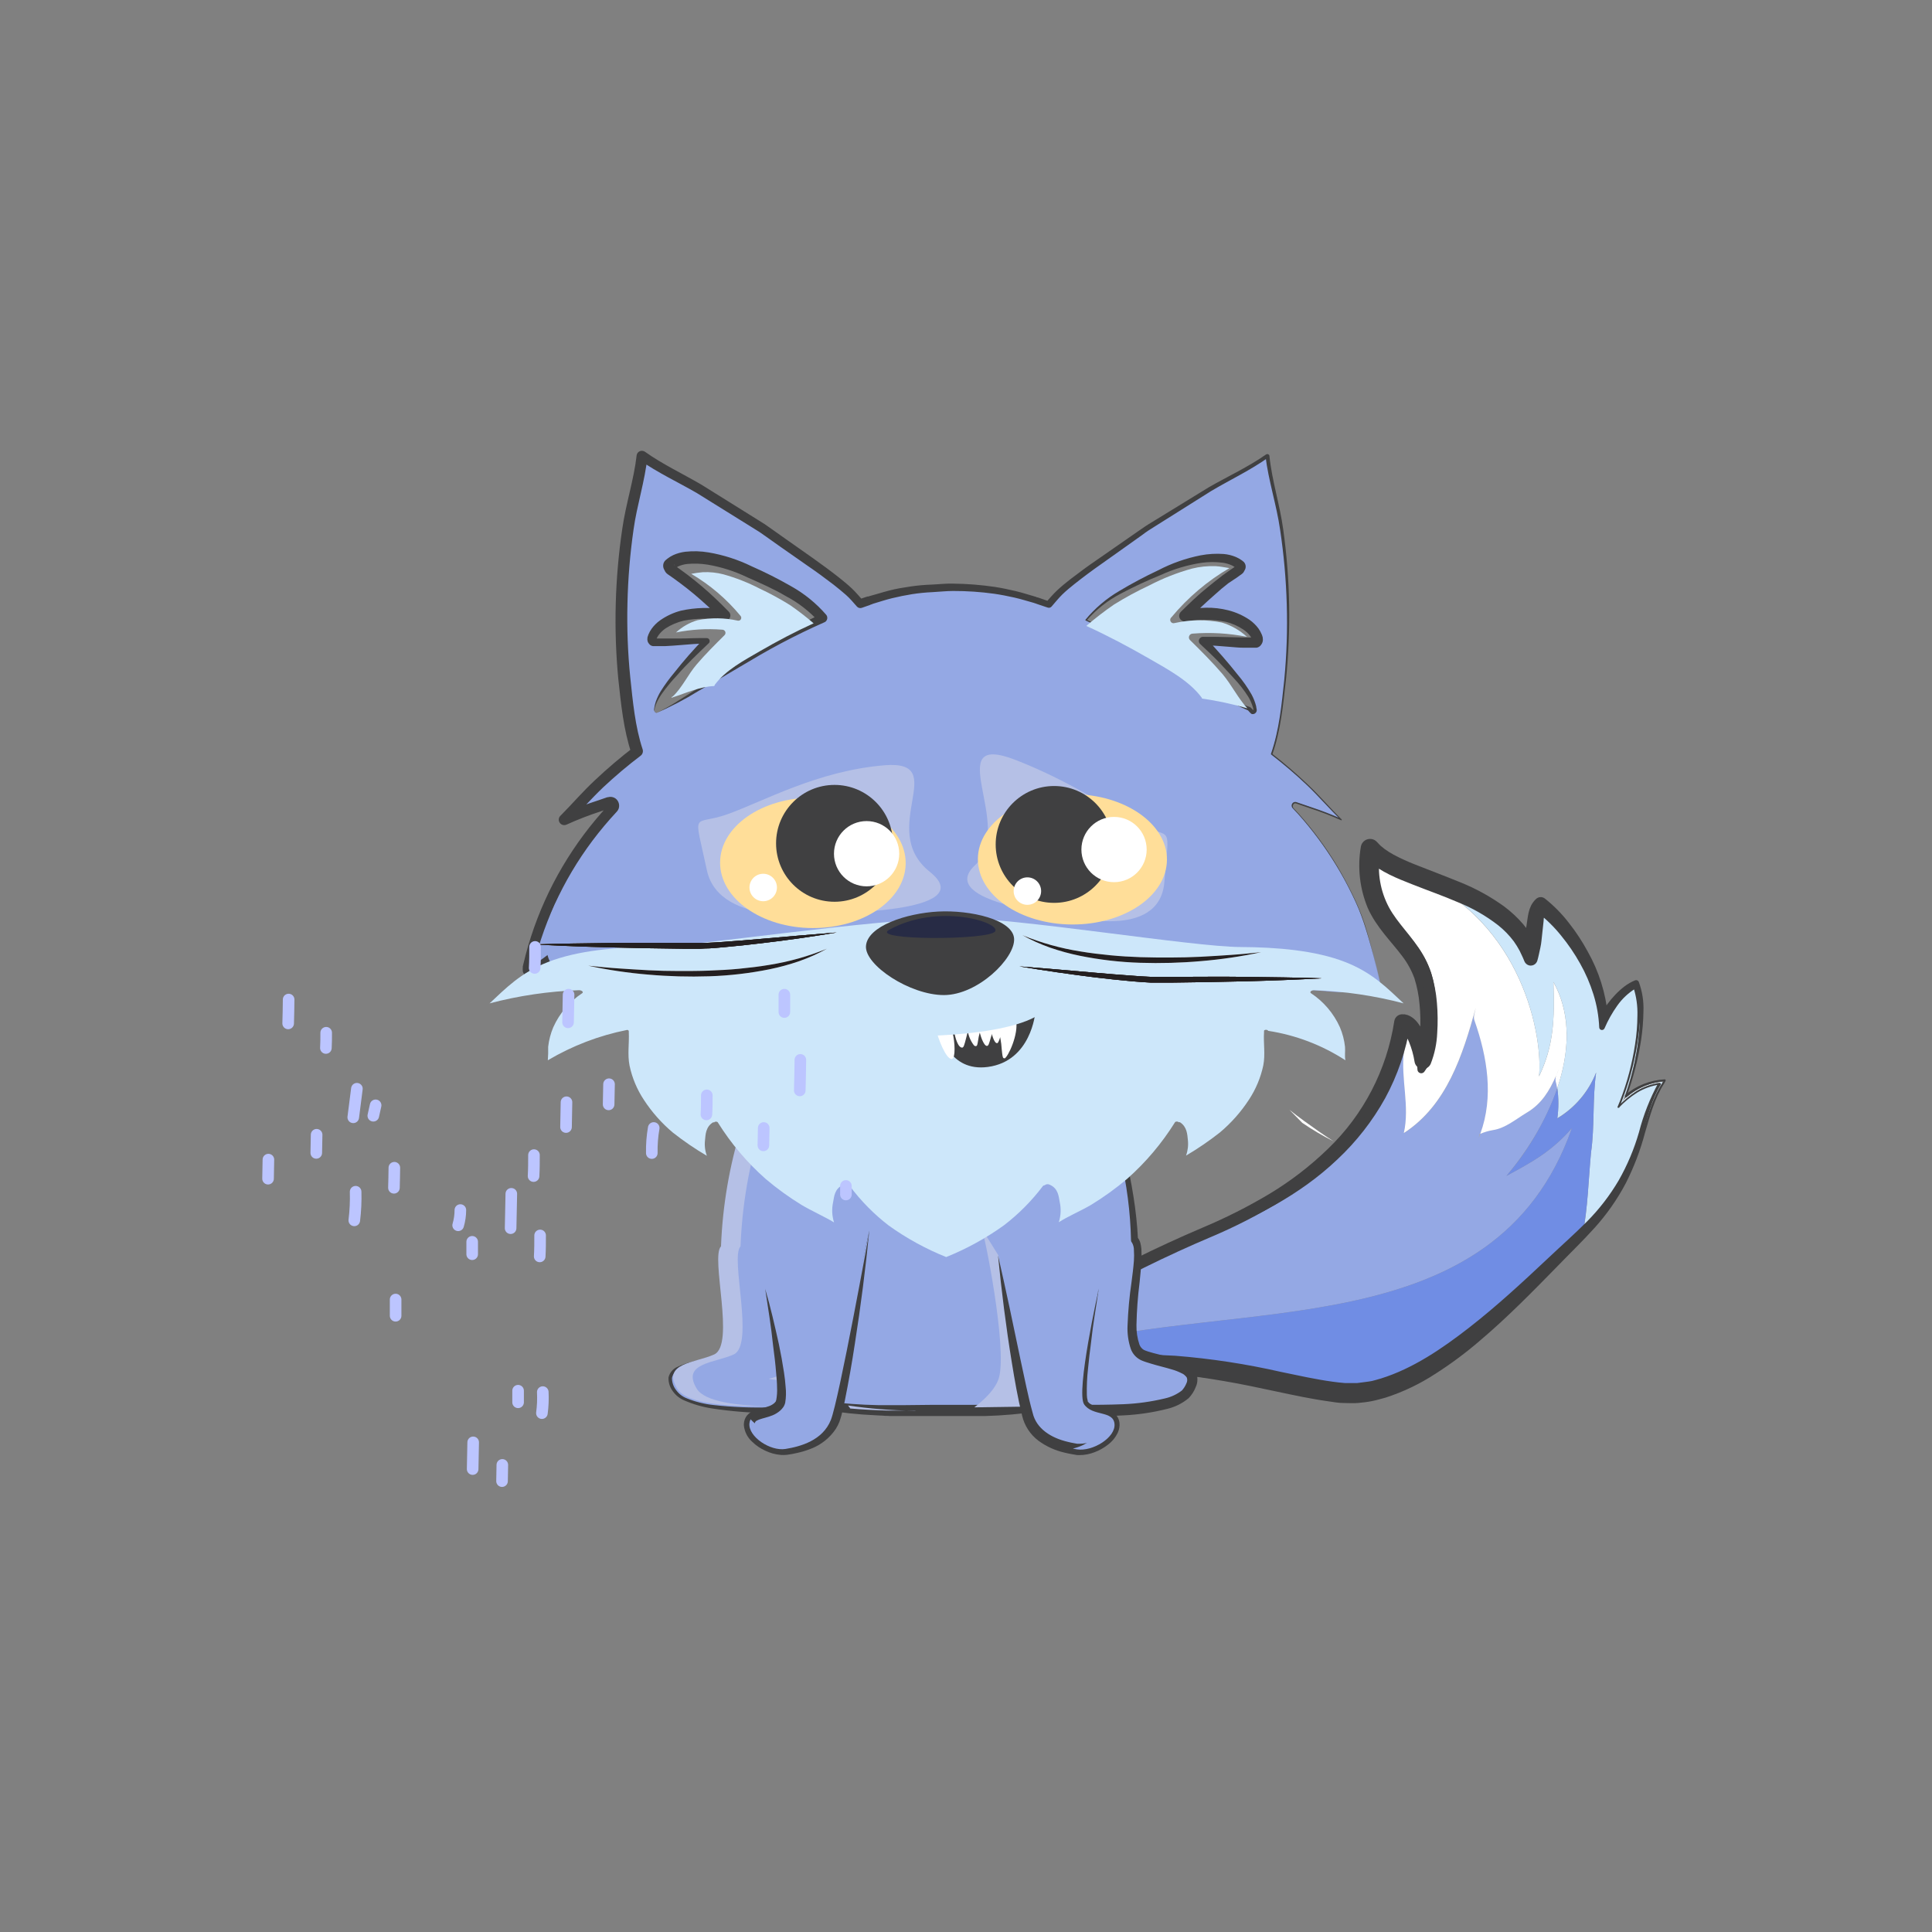 <?xml version="1.0" encoding="utf-8"?>
<svg xmlns="http://www.w3.org/2000/svg" height="1500px" version="1.1" viewBox="0 0 1500 1500" width="1500px">
    
    <rect x="0" y="0" width="1500" height="1500" fill="#808080" stroke="none"/>
    
    <title>Animals / Wolf</title>
    <desc>Created with Sketch.</desc>
    <g fill="none" fill-rule="evenodd" id="Animals-/-Wolf" stroke="none" stroke-width="1">
        <g fill="#FFFFFF" fill-opacity="0" id="Parts-/-Back">
            <rect height="1500" id="Rectangle" width="1500" x="0" y="0"/>
        </g>
        <g id="Group" transform="translate(206, 350)">
            <path d="M866.025,415.283 C861.834,395.284 856.256,375.601 849.33,356.378 C836.923,327.152 819.483,300.33 797.805,277.133 C796.185,275.423 797.805,272.048 800.235,272.948 C812.086,276.686 823.728,281.057 835.11,286.043 C826.425,277.493 818.505,268.043 809.64,259.718 C800.583,251.078 791.091,242.908 781.2,235.238 C786.545,217.931 789.896,200.07 791.19,182.003 C795.622,141.054 794.775,99.706 788.67,58.973 C785.88,40.568 779.67,22.253 777.915,3.758 C763.515,13.973 746.955,21.758 731.745,30.533 C716.535,39.308 700.245,49.613 684.855,59.738 C669.465,69.863 655.38,79.988 640.935,90.608 C633.51,96.053 626.04,101.498 619.065,107.618 C615.172,111.248 611.533,115.142 608.175,119.273 C605.115,118.148 601.965,117.113 598.86,116.078 C598.444,116.068 598.039,115.944 597.69,115.718 C593.82,114.503 589.95,113.378 586.035,112.388 C577.291,110.124 568.406,108.441 559.44,107.348 C553.185,106.628 542.07,105.908 530.73,105.863 C522.855,106.268 513.765,106.673 508.23,107.348 C499.249,108.441 490.35,110.124 481.59,112.388 C477.675,113.378 473.805,114.503 469.98,115.718 C469.631,115.944 469.226,116.068 468.81,116.078 L461.79,118.463 C458.66,114.612 455.262,110.988 451.62,107.618 C444.645,101.498 437.175,96.053 429.75,90.608 C415.305,79.988 400.725,69.638 385.83,59.738 C370.935,49.838 354.78,39.938 338.94,30.533 C323.1,21.128 307.17,13.973 292.77,3.758 C290.835,22.253 284.805,40.568 282.015,58.973 C275.91,99.706 275.063,141.054 279.495,182.003 C280.789,199.364 283.896,216.543 288.765,233.258 C278.03,241.479 267.74,250.266 257.94,259.583 C248.94,267.998 241.155,277.583 232.47,285.908 C243.837,280.922 255.464,276.551 267.3,272.813 C269.82,271.913 271.35,275.288 269.775,276.998 C248.097,300.195 230.657,327.017 218.25,356.243 C212.037,370.883 207.143,386.048 203.625,401.558 C201.825,409.568 221.985,392.558 239.625,379.328 C261.27,363.038 289.125,357.548 315.81,356.828 C369.047,355.663 420.663,375.18 459.81,411.278 C469.755,383.468 477.045,355.163 485.73,326.768 C491.94,306.518 506.25,262.463 534.69,264.938 L534.69,264.938 C561.105,265.838 575.46,307.238 581.445,326.723 C590.13,355.118 597.375,383.423 607.365,411.233 C646.507,375.127 698.126,355.609 751.365,356.783 C777.96,357.413 805.86,362.903 827.55,379.283 C845.55,392.828 867.825,423.293 866.025,415.283 Z M303.255,203.783 L303.255,203.018 C302.83,202.975 302.442,202.755 302.186,202.414 C301.929,202.072 301.827,201.638 301.905,201.218 C303.525,190.148 312.93,180.023 319.905,171.698 C326.88,163.373 334.665,155.363 342.405,147.623 C328.68,147.623 315.135,149.288 301.455,148.928 C300.915,148.958 300.419,148.628 300.24,148.118 C299.871,147.737 299.719,147.195 299.835,146.678 C302.22,136.913 313.335,131.153 322.335,128.678 C333.59,126.062 345.264,125.802 356.625,127.913 C343.863,114.86 329.879,103.061 314.865,92.678 C314.39,92.373 314.064,91.883 313.965,91.328 C313.614,91.012 313.414,90.562 313.414,90.09 C313.414,89.618 313.614,89.168 313.965,88.853 C321.705,81.833 334.755,82.688 344.43,84.128 C356.67,86.397 368.521,90.413 379.62,96.053 C397.62,104.333 419.535,114.458 432.765,130.478 L430.92,131.288 C414.99,138.713 399.42,147.083 384.165,155.903 C372.285,162.608 316.53,199.238 303.255,203.693 L303.255,203.783 Z M430.02,368.258 C418.005,375.008 407.925,361.958 406.575,351.158 C405.225,340.358 406.035,322.493 418.68,318.308 C429.3,314.843 435.96,323.753 437.94,333.158 C440.19,344.048 440.46,362.408 430.02,368.258 Z M655.74,368.258 C643.68,375.008 633.6,361.958 632.295,351.158 C630.99,340.358 631.755,322.493 644.355,318.308 C655.02,314.843 661.635,323.753 663.615,333.158 C665.91,344.048 666.135,362.408 655.74,368.258 Z M683.37,155.723 C668.25,146.948 652.815,138.713 636.975,131.288 C650.115,114.728 672.57,104.288 690.975,95.873 C702.076,90.24 713.926,86.224 726.165,83.948 C735.84,82.508 748.665,81.653 756.63,88.673 C756.994,88.981 757.205,89.433 757.205,89.91 C757.205,90.387 756.994,90.84 756.63,91.148 C756.531,91.703 756.205,92.193 755.73,92.498 C740.716,102.881 726.732,114.68 713.97,127.733 C725.331,125.622 737.005,125.882 748.26,128.498 C757.26,131.063 768.465,136.823 770.76,146.498 C770.876,147.015 770.724,147.557 770.355,147.938 C770.193,148.441 769.713,148.773 769.185,148.748 C755.685,149.108 741.915,147.398 728.235,147.443 C736.02,155.183 743.715,163.058 750.735,171.518 C757.755,179.978 767.115,189.968 768.735,201.038 C768.78,201.184 768.78,201.341 768.735,201.488 C768.72,202.046 768.374,202.542 767.854,202.747 C767.335,202.953 766.743,202.829 766.35,202.433 C765.585,201.713 764.91,200.948 764.19,200.183 C752.265,196.853 695.25,162.608 683.37,155.723 L683.37,155.723 Z" fill="#94A8E4" fill-rule="nonzero" id="Shape"/>
            <path d="M866.025,415.283 C862.245,399.038 858.24,382.838 853.11,366.953 C850.416,359.067 847.199,351.37 843.48,343.913 C839.835,336.443 835.83,329.108 831.51,321.998 C822.841,307.752 812.884,294.331 801.765,281.903 L797.535,277.403 C796.726,276.499 796.57,275.186 797.145,274.118 C797.719,273.05 798.9,272.456 800.1,272.633 L811.935,276.683 C819.874,279.268 827.669,282.272 835.29,285.683 L834.84,286.358 C825.84,277.673 817.92,268.358 808.965,259.808 C800.01,251.258 790.605,243.293 780.84,235.733 C780.709,235.527 780.709,235.264 780.84,235.058 C787.23,216.698 789.03,197.123 791.1,177.773 C792.968,158.332 793.614,138.794 793.035,119.273 C792.482,99.836 790.754,80.451 787.86,61.223 C785.115,42.053 778.86,23.468 776.475,3.803 L779.04,4.973 C764.91,15.053 749.205,22.433 734.535,31.118 L691.02,58.478 C687.375,60.683 683.865,62.978 680.4,65.633 L669.915,73.103 L648.99,87.953 C641.97,92.858 635.04,98.033 628.38,103.298 C625.14,105.908 621.72,108.653 618.84,111.488 C615.96,114.323 613.26,117.653 610.425,120.938 C609.702,121.771 608.549,122.09 607.5,121.748 L607.5,121.748 L598.23,118.643 L599.04,118.643 C598.092,118.659 597.163,118.376 596.385,117.833 L597.06,118.193 C591.93,116.798 586.845,115.133 581.625,113.963 C576.405,112.793 571.185,111.758 565.92,110.993 C555.334,109.527 544.657,108.805 533.97,108.833 C528.795,108.833 523.35,109.463 518.04,109.733 C512.72,109.965 507.417,110.491 502.155,111.308 C496.89,112.163 491.715,113.198 486.54,114.458 C481.365,115.718 476.28,117.428 471.15,118.958 L472.05,118.553 C471.148,119.167 470.082,119.497 468.99,119.498 L470.025,119.498 L463.095,121.928 C461.728,122.391 460.217,121.982 459.27,120.893 C456.435,117.653 453.735,114.458 450.81,111.893 C447.885,109.328 444.51,106.538 441.225,103.973 C434.565,98.843 427.725,93.848 420.615,88.988 L399.69,74.363 L388.98,66.758 L383.76,63.113 L378.36,59.738 L334.935,32.738 C320.4,24.323 304.695,17.078 290.295,6.953 L296.775,4.028 C294.66,23.918 288.45,42.413 285.885,61.133 C283.162,80.101 281.585,99.215 281.16,118.373 C280.686,137.524 281.407,156.686 283.32,175.748 C285.345,194.873 287.1,214.088 292.95,231.818 L292.95,231.818 C293.505,233.589 292.915,235.519 291.465,236.678 C281.319,244.364 271.585,252.581 262.305,261.293 C253.305,269.843 244.8,279.608 235.305,288.833 L230.805,281.993 C239.886,277.927 249.186,274.367 258.66,271.328 L265.59,268.943 L266.04,268.943 C267.277,268.602 268.583,268.602 269.82,268.943 C271.482,269.397 272.892,270.5 273.735,272.003 C274.531,273.36 274.848,274.944 274.635,276.503 C274.552,277.315 274.291,278.098 273.87,278.798 C273.55,279.371 273.156,279.9 272.7,280.373 C269.415,283.928 266.175,287.528 263.115,291.218 C238.158,320.927 219.99,355.728 209.88,393.188 L208.125,400.208 L207.675,401.963 C207.675,402.593 207.45,403.178 207.675,402.638 L207.675,402.638 C207.71,402.475 207.71,402.306 207.675,402.143 C207.498,401.709 207.22,401.324 206.865,401.018 C206.522,400.705 206.103,400.488 205.65,400.388 C205.472,400.346 205.288,400.346 205.11,400.388 C204.84,400.388 205.11,400.388 205.56,400.388 C209.618,398.245 213.487,395.761 217.125,392.963 C225,387.248 232.515,381.128 240.75,375.278 C257.731,364.22 277.173,357.512 297.36,355.748 C357.582,349.18 417.683,369.137 462.015,410.423 L458.235,411.323 C468.09,384.323 475.47,356.423 484.065,328.793 C487.936,314.697 493.449,301.103 500.49,288.293 C504.129,281.812 508.882,276.024 514.53,271.193 C520.367,266.084 528.046,263.595 535.77,264.308 L535.5,264.308 C542.959,264.862 549.978,268.052 555.3,273.308 C560.527,278.333 564.931,284.149 568.35,290.543 C575.057,303.158 580.325,316.486 584.055,330.278 C592.11,357.548 599.13,385.043 608.715,411.773 L607.725,411.773 C625.748,395.081 646.672,381.828 669.465,372.668 C692.219,363.441 716.429,358.322 740.97,357.548 C765.315,356.963 790.47,359.798 812.52,370.463 C818.041,373.102 823.287,376.282 828.18,379.958 C832.96,383.718 837.471,387.808 841.68,392.198 C846.18,396.698 850.095,401.198 854.19,405.698 L860.4,412.448 C861.435,413.528 862.515,414.653 863.64,415.688 C864.184,416.216 864.771,416.698 865.395,417.128 C865.665,417.128 866.16,417.578 866.385,417.128 C866.523,416.489 866.393,415.822 866.025,415.283 L866.025,415.283 Z M866.025,415.283 C866.136,415.649 866.136,416.041 866.025,416.408 C866.025,416.768 865.305,416.408 865.035,416.408 C864.405,415.967 863.804,415.486 863.235,414.968 C862.11,413.933 861.075,412.853 859.995,411.728 L853.785,405.023 C849.645,400.523 845.505,396.023 841.185,391.523 C836.997,387.125 832.485,383.048 827.685,379.328 C822.779,375.697 817.535,372.548 812.025,369.923 C789.885,359.393 764.865,356.648 740.61,357.368 C716.126,358.239 691.992,363.45 669.33,372.758 C646.693,381.954 625.935,395.223 608.085,411.908 C607.967,412.029 607.804,412.097 607.635,412.097 C607.466,412.097 607.303,412.029 607.185,411.908 L607.185,411.683 C597.555,384.953 590.265,357.683 581.85,330.368 C578.044,316.762 572.715,303.629 565.965,291.218 C562.571,285.119 558.278,279.567 553.23,274.748 C548.38,269.992 542.004,267.107 535.23,266.603 L535.005,266.603 C528.139,266.197 521.392,268.527 516.24,273.083 C510.953,277.737 506.521,283.281 503.145,289.463 C496.404,302.093 491.135,315.456 487.44,329.288 C479.205,356.918 472.095,384.953 462.465,412.313 C462.002,413.517 460.678,414.149 459.45,413.753 C459.15,413.643 458.875,413.474 458.64,413.258 L458.64,413.258 C415.05,373.515 356.34,354.679 297.765,361.643 C278.723,363.506 260.429,370.011 244.485,380.588 C236.79,386.168 229.095,392.513 221.175,398.588 C219.195,400.073 217.17,401.513 215.055,403.088 C212.839,404.642 210.49,405.997 208.035,407.138 C207.064,407.558 206.03,407.817 204.975,407.903 L203.49,407.903 C202.746,407.714 202.054,407.36 201.465,406.868 C200.874,406.361 200.424,405.71 200.16,404.978 C200.029,404.676 199.938,404.358 199.89,404.033 C199.89,403.808 199.89,403.628 199.89,403.403 C199.806,402.76 199.806,402.11 199.89,401.468 L199.89,400.478 L200.295,398.678 L202.095,391.433 C207.179,372.179 214.362,353.543 223.515,335.858 C232.674,318.216 243.719,301.619 256.455,286.358 C259.605,282.533 262.935,278.843 266.31,275.153 C266.67,274.748 266.31,275.153 266.31,275.153 C266.28,275.347 266.28,275.544 266.31,275.738 C266.237,276.003 266.237,276.283 266.31,276.548 C266.572,276.947 266.973,277.236 267.435,277.358 C267.716,277.423 268.009,277.423 268.29,277.358 L268.29,277.358 L267.84,277.358 L260.865,279.788 C251.676,282.758 242.662,286.244 233.865,290.228 C231.752,291.22 229.235,290.314 228.24,288.203 C227.445,286.583 227.791,284.635 229.095,283.388 C238.095,274.388 246.375,264.578 256.095,255.578 C265.565,246.655 275.477,238.214 285.795,230.288 L284.31,235.148 C277.965,216.023 276.165,196.403 274.05,177.188 C272.199,157.746 271.537,138.21 272.07,118.688 C272.594,99.178 274.293,79.718 277.155,60.413 C279.99,40.793 286.155,22.343 288.27,3.668 C288.506,1.419 290.521,-0.213 292.77,0.023 C293.481,0.09 294.162,0.338 294.75,0.743 C308.25,10.373 323.73,17.618 338.67,26.348 L382.32,53.573 L387.765,56.993 L393.03,60.683 L403.515,68.108 L424.53,82.913 C431.55,87.863 438.39,92.903 445.23,98.258 C448.65,101.003 451.935,103.658 455.265,106.763 C458.595,109.868 461.34,113.333 464.265,116.528 L460.395,115.493 L467.505,113.108 L468.54,113.108 C468.281,113.137 468.034,113.23 467.82,113.378 L468.675,112.928 C473.985,111.533 479.205,109.823 484.605,108.428 C490.005,107.033 495.36,106.178 500.805,105.368 C506.232,104.561 511.701,104.065 517.185,103.883 C522.72,103.658 528.075,102.983 533.7,103.118 C544.665,103.234 555.61,104.091 566.46,105.683 C571.86,106.538 577.26,107.663 582.57,108.923 C587.88,110.183 593.145,111.938 598.41,113.423 L599.085,113.783 C598.969,113.738 598.841,113.738 598.725,113.783 L599.58,113.783 L608.985,117.068 L605.97,117.833 C608.805,114.638 611.595,111.308 614.97,108.158 C618.345,105.008 621.63,102.398 625.05,99.698 C631.935,94.388 638.82,89.348 645.93,84.488 L667.125,69.773 L677.745,62.393 C681.255,59.918 684.81,57.488 688.5,55.328 L732.51,28.328 C747.45,19.733 763.11,12.578 777.015,2.813 C777.768,2.325 778.77,2.502 779.31,3.218 C779.485,3.434 779.58,3.704 779.58,3.983 C781.515,23.198 787.725,41.873 790.335,61.358 C795.725,100.133 796.405,139.419 792.36,178.358 C790.2,197.708 788.31,217.373 781.785,235.913 L781.785,235.283 C791.546,242.892 800.918,250.987 809.865,259.538 C818.865,268.088 826.875,277.538 835.65,286.223 C835.794,286.391 835.794,286.639 835.65,286.808 C835.504,286.92 835.301,286.92 835.155,286.808 C827.58,283.399 819.829,280.394 811.935,277.808 L800.145,273.758 C798.255,273.128 796.905,276.053 798.255,277.403 L802.44,281.903 C813.547,294.384 823.474,307.866 832.095,322.178 C836.355,329.348 840.315,336.683 843.975,344.183 C847.692,351.66 850.88,359.389 853.515,367.313 C858.375,382.793 862.29,399.038 866.025,415.283 Z" fill="#404041" fill-rule="nonzero" id="Shape"/>
            <path d="M303.255,203.693 L303.255,202.928 L303.255,202.928 C302.447,202.861 301.812,202.207 301.77,201.398 C301.813,200.658 301.903,199.921 302.04,199.193 C302.318,197.67 302.694,196.167 303.165,194.693 C304.173,191.889 305.454,189.191 306.99,186.638 C310.162,181.625 313.665,176.829 317.475,172.283 C324.787,162.999 332.583,154.106 340.83,145.643 L342.45,149.648 C335.475,149.648 328.455,150.368 321.39,150.908 C317.835,151.223 314.28,151.448 310.68,151.628 L305.28,151.628 L301.905,151.628 C301.531,151.667 301.154,151.667 300.78,151.628 C299.204,151.365 297.885,150.286 297.315,148.793 L297.945,149.828 C297.24,149.109 296.796,148.174 296.685,147.173 C296.549,146.611 296.549,146.025 296.685,145.463 L296.685,144.833 C296.901,144.035 297.172,143.253 297.495,142.493 C298.119,140.979 298.92,139.544 299.88,138.218 C301.714,135.656 303.966,133.42 306.54,131.603 C311.426,128.18 316.881,125.65 322.65,124.133 C333.963,121.623 345.657,121.348 357.075,123.323 L353.655,130.298 C347.025,123.728 340.185,117.458 333.135,111.488 C329.58,108.518 325.935,105.638 322.245,102.893 L316.665,98.798 L313.83,96.818 L312.39,95.828 C310.861,94.786 309.834,93.156 309.555,91.328 L310.95,93.848 C308.997,92.114 308.348,89.338 309.33,86.918 C309.603,86.287 309.984,85.708 310.455,85.208 C310.686,84.957 310.942,84.731 311.22,84.533 L312.21,83.723 C313.606,82.647 315.115,81.727 316.71,80.978 C319.707,79.626 322.894,78.746 326.16,78.368 C332.156,77.715 338.214,77.897 344.16,78.908 C355.749,80.871 366.994,84.493 377.55,89.663 C388.034,94.272 398.264,99.439 408.195,105.143 C418.51,110.89 427.739,118.398 435.465,127.328 L435.465,127.328 C436.779,128.944 436.537,131.319 434.925,132.638 C434.673,132.855 434.383,133.023 434.07,133.133 C422.775,138.128 411.57,143.573 400.77,149.288 C395.325,152.213 389.835,155.138 384.48,158.288 C379.125,161.438 373.815,164.543 368.505,167.693 C357.84,174.128 347.085,180.338 336.24,186.503 C325.691,193.05 314.665,198.796 303.255,203.693 L303.255,203.693 Z M303.255,203.693 C308.863,201.056 314.29,198.049 319.5,194.693 C324.765,191.453 329.985,188.123 335.205,184.703 L366.21,164.093 C371.43,160.673 376.56,157.253 381.87,153.878 C387.18,150.503 392.58,147.398 398.025,144.338 C408.87,138.173 419.895,132.278 431.19,126.923 L429.885,132.818 C422.597,124.741 413.945,118.008 404.325,112.928 C394.74,107.258 384.48,102.758 374.265,98.258 C364.438,93.5 353.983,90.167 343.215,88.358 C338.035,87.548 332.775,87.381 327.555,87.863 C325.181,88.129 322.86,88.751 320.67,89.708 C319.685,90.165 318.75,90.723 317.88,91.373 L317.295,91.868 C317.295,91.868 316.845,92.228 317.295,91.868 C317.52,91.631 317.703,91.357 317.835,91.058 C318.329,90.005 318.093,88.754 317.25,87.953 L318.645,90.518 C318.546,89.902 318.206,89.351 317.7,88.988 L319.185,90.023 L322.11,92.093 L327.915,96.368 C331.695,99.248 335.43,102.263 339.075,105.368 C346.365,111.533 353.205,118.148 359.865,124.943 L359.865,124.943 C360.637,125.711 361.071,126.756 361.071,127.845 C361.071,128.935 360.637,129.979 359.865,130.748 C358.953,131.619 357.696,132.032 356.445,131.873 C346.043,129.841 335.347,129.841 324.945,131.873 C319.962,133.02 315.213,135.014 310.905,137.768 C308.918,139.1 307.156,140.74 305.685,142.628 C304.982,143.511 304.392,144.478 303.93,145.508 C303.688,146.014 303.493,146.541 303.345,147.083 L303.345,147.443 C303.39,147.22 303.39,146.99 303.345,146.768 C303.307,146.459 303.164,146.173 302.94,145.958 L303.57,146.993 C303.307,146.34 302.731,145.865 302.04,145.733 L310.77,145.733 C314.235,145.733 317.745,145.733 321.3,145.733 C328.365,145.733 335.52,145.238 342.72,145.418 L342.72,145.418 C343.341,145.417 343.935,145.672 344.361,146.124 C344.787,146.575 345.007,147.183 344.97,147.803 C344.973,148.421 344.711,149.011 344.25,149.423 C335.745,157.478 327.285,165.533 319.59,174.398 C315.562,178.646 311.819,183.156 308.385,187.898 C306.648,190.269 305.142,192.801 303.885,195.458 C303.296,196.787 302.8,198.155 302.4,199.553 C302.4,200.273 302.04,200.993 301.95,201.668 C301.944,202.398 302.486,203.016 303.21,203.108 L303.21,203.108 L303.255,203.693 Z" fill="#404041" fill-rule="nonzero" id="Shape"/>
            <path d="M430.02,368.258 C427.514,369.708 424.627,370.367 421.74,370.148 C418.786,369.779 416.003,368.56 413.73,366.638 C409.01,362.689 405.721,357.296 404.37,351.293 C402.923,345.331 402.557,339.158 403.29,333.068 C403.722,329.78 404.695,326.587 406.17,323.618 C407.852,320.344 410.426,317.614 413.595,315.743 C416.869,313.822 420.656,312.957 424.44,313.268 C428.284,313.713 431.842,315.517 434.475,318.353 C438.695,323.387 440.934,329.786 440.775,336.353 C441.033,342.264 440.488,348.183 439.155,353.948 C438.176,359.759 434.879,364.923 430.02,368.258 L430.02,368.258 Z M430.02,368.258 C434.833,364.985 437.767,359.587 437.895,353.768 C438.353,348.121 437.805,342.438 436.275,336.983 C435.337,331.983 432.831,327.412 429.12,323.933 C427.615,322.702 425.752,321.991 423.81,321.908 C421.814,321.963 419.864,322.52 418.14,323.528 C414.347,326.134 411.729,330.125 410.85,334.643 C409.414,339.89 408.718,345.313 408.78,350.753 C408.836,356.272 410.9,361.583 414.585,365.693 C416.49,367.795 419.01,369.244 421.785,369.833 C424.629,370.238 427.527,369.684 430.02,368.258 Z" fill="#404041" fill-rule="nonzero" id="Shape"/>
            <path d="M655.74,368.258 C653.216,369.704 650.316,370.362 647.415,370.148 C644.461,369.779 641.678,368.56 639.405,366.638 C634.701,362.676 631.415,357.289 630.045,351.293 C628.598,345.331 628.232,339.158 628.965,333.068 C629.397,329.78 630.37,326.587 631.845,323.618 C633.531,320.332 636.123,317.599 639.315,315.743 C642.565,313.803 646.344,312.937 650.115,313.268 C653.962,313.702 657.525,315.507 660.15,318.353 C664.37,323.387 666.609,329.786 666.45,336.353 C666.73,342.264 666.185,348.186 664.83,353.948 C663.867,359.753 660.586,364.918 655.74,368.258 Z M655.74,368.258 C660.536,364.975 663.452,359.579 663.57,353.768 C664.043,348.124 663.51,342.44 661.995,336.983 C661.042,331.978 658.52,327.408 654.795,323.933 C653.3,322.684 651.431,321.972 649.485,321.908 C647.489,321.963 645.539,322.52 643.815,323.528 C640.022,326.134 637.404,330.125 636.525,334.643 C635.083,339.888 634.401,345.313 634.5,350.753 C634.523,356.271 636.573,361.587 640.26,365.693 C642.165,367.795 644.685,369.244 647.46,369.833 C650.318,370.238 653.23,369.684 655.74,368.258 L655.74,368.258 Z" fill="#404041" fill-rule="nonzero" id="Shape"/>
            <path d="M683.37,155.723 C668.261,146.931 652.716,138.911 636.795,131.693 C636.651,131.524 636.651,131.276 636.795,131.108 L636.795,131.108 C644.142,122.225 652.991,114.701 662.94,108.878 C672.784,102.981 682.922,97.589 693.315,92.723 C703.66,87.327 714.721,83.433 726.165,81.158 C732.095,80.032 738.146,79.684 744.165,80.123 C747.367,80.417 750.508,81.19 753.48,82.418 C755.067,83.092 756.576,83.937 757.98,84.938 L759.015,85.748 C759.254,85.909 759.48,86.089 759.69,86.288 C760.091,86.732 760.424,87.232 760.68,87.773 C761.64,89.915 761.092,92.432 759.33,93.983 L760.5,91.823 C760.25,93.437 759.336,94.872 757.98,95.783 L756.585,96.773 L753.75,98.798 L747.765,102.758 C744.12,105.593 740.565,108.563 737.1,111.758 C730.125,117.878 723.33,124.223 716.85,130.838 L713.16,123.368 C718.799,122.554 724.477,122.043 730.17,121.838 C736.1,121.71 742.019,122.391 747.765,123.863 C753.642,125.37 759.214,127.882 764.235,131.288 C766.873,133.159 769.197,135.437 771.12,138.038 C772.104,139.445 772.934,140.953 773.595,142.538 C773.932,143.339 774.203,144.167 774.405,145.013 L774.405,145.643 C774.541,146.326 774.541,147.029 774.405,147.713 C774.22,148.869 773.704,149.947 772.92,150.818 L773.685,149.513 C773.012,151.3 771.432,152.589 769.545,152.888 C769.14,152.909 768.735,152.909 768.33,152.888 L764.91,152.888 L759.465,152.888 C755.865,152.888 752.31,152.483 748.755,152.213 C741.69,151.628 734.67,151.043 727.74,150.863 L729.99,145.373 C734.49,149.873 738.585,154.373 742.77,159.188 C746.955,164.003 751.005,168.818 754.83,173.678 C758.955,178.53 762.616,183.758 765.765,189.293 C767.294,192.14 768.473,195.162 769.275,198.293 C769.275,199.058 769.545,199.913 769.68,200.723 C769.966,202.169 769.195,203.617 767.835,204.188 C767.091,204.525 766.239,204.525 765.495,204.188 C765.104,203.876 764.743,203.53 764.415,203.153 L762.795,201.353 L763.38,201.713 C756.214,198.704 749.28,195.17 742.635,191.138 C735.93,187.358 729.135,183.443 722.655,179.528 L683.37,155.723 Z M683.37,155.723 C696.87,163.418 709.92,171.338 723.375,178.718 C730.125,182.453 736.875,186.143 743.67,189.698 C750.39,193.297 757.351,196.424 764.505,199.058 C764.732,199.116 764.935,199.242 765.09,199.418 L766.71,200.993 C767.43,201.803 767.34,201.533 767.205,201.578 C767.07,201.623 767.205,201.578 767.205,201.173 C767.205,200.768 766.935,199.733 766.71,199.013 C765.857,196.157 764.648,193.42 763.11,190.868 C759.806,185.71 756.024,180.873 751.815,176.423 C747.675,171.923 743.58,167.423 739.215,162.923 C734.85,158.423 730.215,154.193 725.715,149.918 C725.11,149.325 724.77,148.514 724.77,147.668 C724.77,146.821 725.11,146.01 725.715,145.418 C726.283,144.799 727.08,144.441 727.92,144.428 L727.92,144.428 C735.165,144.428 742.32,144.428 749.385,144.698 L759.915,144.968 L765.135,144.968 L767.7,144.968 L768.465,144.968 C767.472,145.153 766.641,145.832 766.26,146.768 L767.025,145.463 C766.725,145.826 766.524,146.259 766.44,146.723 C766.395,147.066 766.395,147.414 766.44,147.758 L766.44,147.398 C766.288,146.908 766.107,146.427 765.9,145.958 C765.466,144.975 764.906,144.052 764.235,143.213 C762.786,141.472 761.088,139.956 759.195,138.713 C755.071,135.97 750.504,133.96 745.695,132.773 C735.375,130.76 724.773,130.669 714.42,132.503 L714.42,132.503 C712.025,132.745 709.864,131.059 709.515,128.678 C709.364,127.313 709.845,125.954 710.82,124.988 C717.57,118.328 724.32,111.758 731.88,105.728 C735.57,102.668 739.35,99.743 743.22,96.728 L749.025,92.588 L751.995,90.563 L753.48,89.573 C753.181,89.884 752.978,90.274 752.895,90.698 L754.065,88.538 C753.467,89.165 753.323,90.099 753.705,90.878 C753.833,91.102 753.984,91.313 754.155,91.508 L754.155,91.508 L753.525,90.923 C752.609,90.205 751.63,89.573 750.6,89.033 C748.329,87.986 745.92,87.274 743.445,86.918 C738.054,86.199 732.591,86.199 727.2,86.918 C716.111,88.582 705.311,91.793 695.115,96.458 C684.59,100.736 674.287,105.542 664.245,110.858 C654.146,116.084 645.124,123.168 637.65,131.738 L637.65,131.108 C653.04,138.698 668.28,146.903 683.37,155.723 Z" fill="#404041" fill-rule="nonzero" id="Shape"/>
            <path d="M348.48,182.633 C348.536,182.427 348.687,182.26 348.885,182.183 L348.885,182.183 C348.868,182.048 348.868,181.912 348.885,181.778 C357.255,170.348 371.745,162.698 383.76,155.723 C397.26,147.893 411.345,140.468 425.7,133.943 C419.838,128.893 413.709,124.161 407.34,119.768 C399.726,115.028 391.837,110.745 383.715,106.943 C374.772,102.317 365.378,98.622 355.68,95.918 C350.455,94.555 345.053,93.994 339.66,94.253 C336.64,94.516 333.636,94.937 330.66,95.513 C345.24,104.076 358.202,115.134 368.955,128.183 C369.599,128.911 369.703,129.971 369.211,130.81 C368.72,131.649 367.745,132.078 366.795,131.873 C356.524,129.572 345.886,129.45 335.565,131.513 C329.327,133.367 323.6,136.631 318.825,141.053 C330.667,138.67 342.783,137.943 354.825,138.893 C355.81,138.906 356.693,139.502 357.073,140.41 C357.454,141.318 357.26,142.366 356.58,143.078 C349.11,150.503 341.685,157.883 334.845,165.893 C328.005,173.903 323.64,183.893 316.35,190.733 C316.113,190.972 315.787,191.103 315.45,191.093 L315.45,191.723 C327.15,187.943 337.41,183.083 348.48,182.633 Z" fill="#CDE7FA" fill-rule="nonzero" id="Path"/>
            <path d="M743.265,173.453 C735.255,164.138 726.57,155.453 717.84,146.858 C717.068,146.02 716.852,144.811 717.287,143.759 C717.721,142.706 718.727,142.002 719.865,141.953 C733.997,140.823 748.217,141.656 762.12,144.428 C756.542,139.284 749.862,135.482 742.59,133.313 C730.512,130.927 718.072,131.065 706.05,133.718 C704.844,134.166 703.492,133.668 702.864,132.546 C702.236,131.424 702.518,130.012 703.53,129.218 C716.186,113.967 731.416,101.052 748.53,91.058 C745.02,90.563 741.555,89.753 737.955,89.573 C731.654,89.315 725.35,89.966 719.235,91.508 C707.896,94.662 696.916,98.99 686.475,104.423 C676.971,108.856 667.744,113.86 658.845,119.408 C651.399,124.521 644.248,130.049 637.425,135.968 C654.12,143.573 670.455,152.258 686.385,161.438 C700.425,169.538 717.39,178.538 727.155,191.858 C727.189,192.021 727.189,192.189 727.155,192.353 L727.155,192.353 L727.155,192.353 C739.094,194.055 750.898,196.596 762.48,199.958 C755.325,192.308 750.195,181.688 743.265,173.453 Z" fill="#CDE7FA" fill-rule="nonzero" id="Path"/>
            <path d="M855.495,394.223 C866.925,444.218 808.56,402.953 766.08,425.723 C708.3,456.818 634.23,509.918 533.79,509.918 C412.29,509.918 340.29,457.898 287.46,415.418 C264.42,396.788 213.84,425.903 218.205,375.953 C224.685,302.153 359.505,241.853 533.79,241.853 C708.075,241.853 839.025,322.043 855.495,394.223 Z" fill="#94A8E4" fill-rule="nonzero" id="Path"/>
            <path d="M542.205,734.918 C566.28,681.323 648.45,641.588 739.08,603.608 C829.71,565.628 873.36,509.828 883.89,445.253 C890.46,446.198 897.39,464.513 898.425,476.753 C906.885,464.018 906.615,427.253 900.27,407.633 C888.975,373.118 852.165,365.153 858.69,310.973 C882.855,336.263 961.83,339.143 982.44,390.848 C987.57,372.848 984.96,359.348 990.585,353.318 C1009.44,367.223 1037.25,405.518 1038.78,442.913 C1047.555,424.913 1058.715,416.768 1064.07,414.428 C1071.81,432.968 1065.645,474.683 1053.54,505.148 C1061.77,496.579 1072.772,491.206 1084.59,489.983 C1064.52,520.538 1073.61,559.643 1020.24,610.628 C974.475,654.368 899.955,736.358 838.35,732.128 C776.745,727.898 687.285,682.943 542.205,734.918 Z" fill="#AAA9A9" fill-rule="nonzero" id="Path"/>
            <polygon fill="#AAA9A9" fill-rule="nonzero" id="Path" points="893.385 542.408 894.06 542.408 892.845 545.603"/>
            <path d="M1004.58,479.948 C1004.94,479.138 1005.255,478.328 1005.615,477.473 C1005.3,478.328 1004.94,479.138 1004.58,479.948 Z" fill="#AAA9A9" fill-rule="nonzero" id="Path"/>
            <path d="M1002.465,484.898 C1003.05,483.278 1003.815,481.613 1004.58,479.948 C1003.905,481.613 1003.185,483.278 1002.465,484.898 Z" fill="#AAA9A9" fill-rule="nonzero" id="Path"/>
            <path d="M542.205,734.918 C566.28,681.323 648.45,641.588 739.08,603.608 C814.365,572.108 857.205,528.278 875.61,477.338 C878.954,474.26 881.794,470.677 884.025,466.718 C881.73,488.138 888.84,508.793 884.025,529.718 C917.46,508.163 929.7,469.238 939.87,432.473 C939.285,435.713 937.71,439.628 938.88,442.373 C948.96,470.948 953.955,501.638 943.38,530.348 L942.66,530.348 L942.075,533.588 C942.525,532.463 942.975,531.293 943.38,530.168 C946.565,528.797 949.905,527.815 953.325,527.243 C962.865,525.668 970.875,518.738 979.425,513.743 C991.125,506.858 997.155,496.553 1002.33,484.808 C1001.582,486.826 1001.582,489.045 1002.33,491.063 C1004.316,499.928 1004.606,509.089 1003.185,518.063 C1016.907,509.872 1027.514,497.35 1033.335,482.468 C1030.365,502.943 1032.3,524.318 1029.33,544.748 C1027.395,565.583 1026.9,587.453 1022.76,608.243 C1021.995,609.053 1021.14,609.863 1020.33,610.628 C974.565,654.368 900.045,736.358 838.44,732.128 C776.835,727.898 687.285,682.943 542.205,734.918 Z" fill="#94A8E4" fill-rule="nonzero" id="Path"/>
            <path d="M1029.24,544.883 C1032.21,524.453 1030.275,503.078 1033.245,482.603 C1027.424,497.485 1016.817,510.007 1003.095,518.198 C1004.516,509.224 1004.226,500.063 1002.24,491.198 C1001.492,489.18 1001.492,486.961 1002.24,484.943 C1002.96,483.323 1003.68,481.658 1004.355,479.993 C1004.715,479.183 1005.075,478.373 1005.39,477.518 C1005.03,478.373 1004.715,479.183 1004.355,479.993 C1003.59,481.658 1002.825,483.323 1002.24,484.943 C997.065,496.688 991.035,506.993 979.335,513.878 C970.785,519.008 962.775,525.938 953.235,527.378 C949.815,527.95 946.475,528.932 943.29,530.303 C953.82,501.593 948.825,470.903 938.79,442.328 C937.62,439.583 939.195,435.668 939.78,432.428 C929.61,469.193 917.28,508.118 883.935,529.673 C888.66,508.703 881.55,488.048 883.935,466.673 C881.704,470.632 878.864,474.215 875.52,477.293 C879.241,466.869 882.013,456.13 883.8,445.208 C890.37,446.153 897.3,464.513 898.335,476.708 C906.795,463.973 906.525,427.208 900.18,407.588 C888.885,373.073 852.075,365.108 858.6,310.928 C882.765,336.218 961.74,339.098 982.35,390.803 C987.48,372.803 984.87,359.303 990.495,353.273 C1009.35,367.178 1037.16,405.473 1038.69,442.868 C1047.465,424.868 1058.625,416.723 1063.98,414.383 C1071.72,432.923 1065.555,474.638 1053.45,505.103 C1061.68,496.534 1072.682,491.161 1084.5,489.938 C1064.745,520.043 1073.25,558.383 1022.58,608.198 C1026.765,587.588 1027.305,565.718 1029.24,544.883 Z" fill="#FFFFFF" fill-rule="nonzero" id="Path"/>
            <path d="M562.86,728.258 C578.115,713.993 594.36,702.248 612.99,696.398 C754.605,656.708 954.585,696.128 1014.435,525.848 C998.415,544.298 982.935,552.488 963.585,562.973 C999.585,520.223 1025.73,458.483 1000.08,412.493 C1001.025,441.338 1000.35,461.993 988.875,485.798 C992.07,455.783 976.59,365.738 892.665,330.143 C925.425,342.833 968.085,355.163 982.665,391.163 C987.795,373.163 985.185,359.663 990.81,353.633 C1009.665,367.538 1037.475,405.833 1039.005,443.228 C1047.78,425.228 1058.94,417.083 1064.295,414.743 C1072.035,433.283 1065.87,474.998 1053.765,505.463 C1061.995,496.894 1072.997,491.521 1084.815,490.298 C1064.745,520.853 1073.835,559.958 1020.465,610.943 C974.7,654.683 900.18,736.673 838.575,732.443 C779.715,727.988 695.88,687.173 562.86,728.258 Z" fill="#939393" fill-rule="nonzero" id="Path"/>
            <path d="M1029.24,544.883 C1032.21,524.453 1030.275,503.078 1033.245,482.603 C1027.424,497.485 1016.817,510.007 1003.095,518.198 C1004.175,510.435 1004.175,502.56 1003.095,494.798 C1012.725,466.358 1013.895,437.063 1000.08,412.313 C1001.025,441.158 1000.35,461.813 988.875,485.618 C992.07,455.603 976.59,365.558 892.665,329.963 C925.425,342.653 968.085,354.983 982.665,390.983 C987.795,372.983 985.185,359.483 990.81,353.453 C1009.665,367.358 1037.475,405.653 1039.005,443.048 C1047.78,425.048 1058.94,416.903 1064.295,414.563 C1072.035,433.103 1065.87,474.818 1053.765,505.283 C1061.995,496.714 1072.997,491.341 1084.815,490.118 C1065.06,520.223 1073.565,558.563 1022.895,608.378 C1026.765,587.588 1027.305,565.718 1029.24,544.883 Z" fill="#CDE7FA" fill-rule="nonzero" id="Path"/>
            <path d="M562.86,728.258 C578.115,713.993 594.36,702.248 612.99,696.398 C754.605,656.708 954.585,696.128 1014.435,525.848 C998.415,544.298 982.935,552.488 963.585,562.973 C980.805,542.916 994.197,519.869 1003.095,494.978 C1004.175,502.74 1004.175,510.615 1003.095,518.378 C1016.817,510.187 1027.424,497.665 1033.245,482.783 C1030.275,503.258 1032.21,524.633 1029.24,545.063 C1027.305,565.898 1026.81,587.768 1022.67,608.558 C1021.905,609.368 1021.05,610.178 1020.24,610.943 C974.475,654.683 899.955,736.673 838.35,732.443 C779.715,727.988 695.88,687.173 562.86,728.258 Z" fill="#708DE4" fill-rule="nonzero" id="Path"/>
            <path d="M1086.12,491.108 C1078.56,502.718 1075.05,516.353 1071.135,529.628 C1067.559,543.136 1062.566,556.228 1056.24,568.688 C1049.678,581.109 1041.607,592.671 1032.21,603.113 C1022.76,613.598 1012.815,623.138 1003.14,633.173 C983.7,653.018 964.17,672.998 942.705,691.133 C931.99,700.353 920.637,708.804 908.73,716.423 C896.689,724.335 883.643,730.6 869.94,735.053 C866.385,735.998 862.875,737.078 859.275,737.798 C855.675,738.518 851.895,738.968 848.205,739.283 C844.515,739.598 840.6,739.283 836.91,739.283 C833.22,739.283 829.755,738.608 826.245,738.113 C812.115,736.178 798.435,733.208 784.845,730.328 C771.255,727.448 757.845,724.523 744.345,722.273 C730.845,720.023 717.345,717.773 703.53,716.918 C676.094,714.667 648.493,715.437 621.225,719.213 C593.804,723.097 566.847,729.746 540.765,739.058 C539.586,739.449 538.309,738.831 537.885,737.663 C537.703,737.138 537.703,736.567 537.885,736.043 L537.885,736.043 C546.403,718.002 558.84,702.09 574.29,689.468 C589.256,676.641 605.375,665.222 622.44,655.358 C656.525,635.896 691.715,618.437 727.83,603.068 C745.706,595.571 763.029,586.819 779.67,576.878 C796.103,566.976 811.352,555.23 825.12,541.868 C852.644,515.397 870.701,480.611 876.51,442.868 C876.999,439.467 880.121,437.085 883.53,437.513 L883.53,437.513 L884.61,437.513 L886.95,438.098 C888.233,438.575 889.444,439.226 890.55,440.033 C892.277,441.287 893.795,442.806 895.05,444.533 C897.095,447.313 898.788,450.336 900.09,453.533 C902.657,459.42 904.486,465.602 905.535,471.938 L892.935,470.273 C895.152,464.021 896.382,457.463 896.58,450.833 C896.97,443.797 896.819,436.741 896.13,429.728 C895.563,422.896 894.234,416.149 892.17,409.613 C889.881,403.33 886.633,397.44 882.54,392.153 C874.35,381.128 862.65,370.103 855.9,354.893 C849.686,339.918 847.83,323.492 850.545,307.508 L850.545,307.508 C850.954,304.781 852.875,302.522 855.502,301.682 C858.128,300.841 861.004,301.565 862.92,303.548 L864.54,305.258 L865.845,306.608 C866.835,307.463 867.825,308.273 868.905,309.083 C871.17,310.743 873.545,312.246 876.015,313.583 C881.326,316.401 886.795,318.91 892.395,321.098 C903.78,325.598 915.75,330.098 927.54,334.913 C939.698,339.771 951.214,346.104 961.83,353.768 C967.252,357.822 972.216,362.454 976.635,367.583 C981.044,372.839 984.722,378.666 987.57,384.908 L976.185,386.033 C976.908,383.203 977.464,380.333 977.85,377.438 L979.2,368.438 C979.74,365.198 980.01,362.138 980.775,358.718 C981.195,356.808 981.829,354.951 982.665,353.183 C983.174,352.193 983.761,351.245 984.42,350.348 L985.545,348.998 L986.4,348.143 L986.4,348.143 C988.258,346.194 991.286,345.962 993.42,347.603 C1000.45,353.183 1006.767,359.606 1012.23,366.728 C1017.662,373.638 1022.495,381 1026.675,388.733 C1035.354,404.081 1040.705,421.085 1042.38,438.638 L1036.845,437.468 C1039.959,431.971 1043.737,426.877 1048.095,422.303 C1050.276,419.988 1052.638,417.851 1055.16,415.913 C1057.731,413.93 1060.563,412.31 1063.575,411.098 L1063.575,411.098 C1064.655,410.715 1065.848,411.224 1066.32,412.268 C1069.029,419.573 1070.268,427.342 1069.965,435.128 C1069.864,442.661 1069.248,450.179 1068.12,457.628 C1065.797,472.562 1061.998,487.229 1056.78,501.413 L1055.43,500.468 C1064.12,492.998 1075.038,488.615 1086.48,488.003 L1086.48,488.003 C1086.659,487.99 1086.836,488.05 1086.971,488.168 C1087.106,488.286 1087.188,488.454 1087.2,488.633 C1087.245,488.764 1087.245,488.906 1087.2,489.038 L1086.12,491.108 Z M1084.995,490.388 L1086.345,488.318 L1086.975,489.398 C1081.454,489.774 1076.03,491.035 1070.91,493.133 C1065.817,495.272 1061.093,498.203 1056.915,501.818 C1056.754,501.98 1056.536,502.071 1056.307,502.071 C1056.079,502.071 1055.861,501.98 1055.7,501.818 C1055.526,501.559 1055.526,501.221 1055.7,500.963 C1060.725,486.868 1064.166,472.258 1065.96,457.403 C1066.963,450.038 1067.339,442.601 1067.085,435.173 C1067.014,427.878 1065.484,420.672 1062.585,413.978 L1065.465,415.103 C1062.855,416.263 1060.417,417.778 1058.22,419.603 C1056.007,421.508 1053.932,423.569 1052.01,425.768 C1048.162,430.223 1044.854,435.117 1042.155,440.348 C1041.381,441.784 1039.592,442.327 1038.15,441.563 C1037.296,441.116 1036.721,440.272 1036.62,439.313 L1036.62,439.313 C1034.272,422.853 1028.476,407.074 1019.61,393.008 C1015.3,385.924 1010.408,379.211 1004.985,372.938 C999.675,366.725 993.631,361.179 986.985,356.423 L994.14,355.748 L993.375,356.558 L993.06,357.053 C992.805,357.4 992.593,357.778 992.43,358.178 C991.978,359.213 991.66,360.302 991.485,361.418 C990.99,364.028 990.81,367.133 990.45,369.968 L989.37,379.463 C989.37,381.038 989.01,382.613 988.74,384.233 L987.795,389.048 C987.31,391.532 985.305,393.437 982.798,393.792 C980.292,394.147 977.836,392.875 976.68,390.623 L976.41,390.173 C973.854,385.067 970.664,380.304 966.915,375.998 C963.041,371.684 958.693,367.82 953.955,364.478 C944.021,357.694 933.347,352.063 922.14,347.693 C910.755,343.193 898.965,338.963 887.04,334.193 C880.893,331.85 874.883,329.161 869.04,326.138 C865.925,324.52 862.919,322.701 860.04,320.693 C858.567,319.617 857.155,318.46 855.81,317.228 L853.74,315.293 L852.12,313.583 L864.495,309.443 C862.125,322.833 863.575,336.619 868.68,349.223 C873.9,361.373 884.205,371.318 893.7,383.873 C898.603,390.39 902.459,397.632 905.13,405.338 C907.502,412.929 909.011,420.763 909.63,428.693 C910.29,436.431 910.365,444.208 909.855,451.958 C909.513,460.162 907.81,468.252 904.815,475.898 C903.674,478.614 900.864,480.238 897.94,479.872 C895.017,479.505 892.695,477.237 892.26,474.323 L892.26,474.323 C891.429,469.075 889.994,463.941 887.985,459.023 C887.062,456.761 885.9,454.603 884.52,452.588 C884.028,451.919 883.47,451.3 882.855,450.743 C882.585,450.743 882.54,450.743 882.585,450.743 L882.81,450.743 L881.73,450.743 L888.93,445.433 C885.714,465.462 879.126,484.801 869.445,502.628 C859.643,520.282 847.148,536.299 832.41,550.103 C803.25,577.913 766.935,596.183 730.485,610.313 C694.485,625.163 658.26,640.238 624.6,659.813 C607.664,669.366 591.651,680.468 576.765,692.978 C574.965,694.553 573.03,696.038 571.32,697.748 L566.235,702.923 C562.828,706.328 559.627,709.935 556.65,713.723 C554.994,715.532 553.489,717.473 552.15,719.528 L548.1,725.468 C545.895,729.698 543.6,733.748 541.575,738.248 L538.785,735.233 C565.053,725.312 592.163,717.781 619.785,712.733 C647.483,707.914 675.628,706.163 703.71,707.513 C717.795,708.053 731.79,709.673 745.695,711.563 C759.6,713.453 773.325,716.063 786.96,718.943 C800.595,721.823 813.96,724.568 827.46,726.368 C830.835,726.773 834.165,727.133 837.495,727.403 C840.825,727.673 843.885,727.403 847.08,727.403 C850.275,727.403 853.47,726.593 856.665,726.233 C859.86,725.873 863.01,724.658 866.205,723.938 C891.45,716.063 914.67,700.628 936.27,683.843 C957.87,667.058 978.39,648.158 998.685,629.123 C1008.765,619.583 1019.25,610.313 1028.835,600.548 C1038.539,590.751 1046.893,579.704 1053.675,567.698 C1060.297,555.537 1065.506,542.658 1069.2,529.313 C1073.565,515.948 1077.165,502.178 1084.995,490.388 Z" fill="#404041" fill-rule="nonzero" id="Shape"/>
            <path d="M1051.83,504.608 C1057.281,490.54 1061.174,475.918 1063.44,461.003 C1064.615,453.559 1065.232,446.038 1065.285,438.503 C1065.514,431.074 1064.464,423.661 1062.18,416.588 L1064.07,417.308 C1058.376,420.764 1053.458,425.36 1049.625,430.808 C1045.707,436.319 1042.388,442.232 1039.725,448.448 C1039.234,449.522 1037.971,450.004 1036.89,449.528 C1036.16,449.195 1035.675,448.484 1035.63,447.683 L1035.63,447.683 C1035.258,438.958 1033.745,430.32 1031.13,421.988 C1028.541,413.662 1025.072,405.637 1020.78,398.048 C1016.54,390.441 1011.63,383.228 1006.11,376.493 C1000.749,369.795 994.617,363.753 987.84,358.493 L994.275,357.548 C993.097,359.944 992.467,362.573 992.43,365.243 L991.35,375.233 C990.9,378.698 990.765,382.163 989.955,385.673 C989.145,389.183 988.515,392.738 987.57,395.888 L987.57,395.888 C986.724,398.675 983.805,400.274 981,399.488 C979.433,399.008 978.162,397.852 977.535,396.338 C976.365,393.278 975.06,390.803 973.845,388.193 C972.507,385.667 971.003,383.231 969.345,380.903 C965.849,376.228 961.766,372.024 957.195,368.393 C947.597,360.937 936.991,354.877 925.695,350.393 C914.355,345.488 902.565,341.393 890.64,336.668 C878.715,331.943 866.43,327.308 855.54,317.678 L865.26,313.943 C863.261,327.855 865.752,342.043 872.37,354.443 C878.985,366.773 890.37,376.943 898.605,390.938 C902.729,397.89 905.622,405.501 907.155,413.438 C908.609,421.066 909.422,428.803 909.585,436.568 C909.786,444.302 909.334,452.039 908.235,459.698 C907.677,463.621 906.789,467.489 905.58,471.263 C904.948,473.217 904.15,475.114 903.195,476.933 C902.115,478.913 900.945,480.398 899.91,481.973 L899.91,481.973 C898.997,483.318 897.172,483.679 895.815,482.783 C895.047,482.283 894.562,481.448 894.51,480.533 C894.391,477.515 894.075,474.509 893.565,471.533 C893.057,468.623 892.35,465.751 891.45,462.938 C890.57,460.141 889.471,457.418 888.165,454.793 C887.153,452.461 885.613,450.396 883.665,448.763 L887.175,446.963 C883.752,466.209 877.249,484.777 867.915,501.953 C858.507,519.022 846.651,534.622 832.725,548.258 C818.76,561.794 803.283,573.677 786.6,583.673 C769.994,593.727 752.684,602.57 734.805,610.133 C699.497,625.069 665.102,642.079 631.8,661.073 C615.362,670.492 599.752,681.285 585.135,693.338 C570.756,704.909 558.824,719.227 550.035,735.458 L542.385,726.863 C594.811,707.464 650.704,699.203 706.5,702.608 C734.143,704.797 761.59,708.993 788.625,715.163 C802.125,717.953 815.355,720.923 828.495,722.723 C831.78,723.173 835.065,723.578 838.305,723.803 L847.62,723.803 C850.725,723.488 853.83,722.948 856.935,722.588 C860.04,722.228 863.1,721.013 866.205,720.248 C890.91,712.553 913.59,697.163 934.83,680.603 C956.07,664.043 976.23,645.413 996.21,626.603 C1006.155,617.198 1016.595,607.973 1026.045,598.478 C1035.565,588.897 1043.849,578.164 1050.705,566.528 C1057.432,554.716 1062.734,542.148 1066.5,529.088 C1069.918,515.719 1074.982,502.825 1081.575,490.703 L1082.43,492.053 C1076.348,492.95 1070.505,495.045 1065.24,498.218 C1059.989,501.506 1055.179,505.453 1050.93,509.963 C1050.652,510.226 1050.218,510.226 1049.94,509.963 C1049.803,509.726 1049.803,509.434 1049.94,509.198 L1051.83,504.608 Z M1053.09,505.103 L1051.11,510.143 L1049.94,509.378 C1054.246,504.758 1059.096,500.678 1064.385,497.228 C1069.891,493.876 1076.011,491.658 1082.385,490.703 C1082.869,490.621 1083.329,490.941 1083.42,491.423 C1083.51,491.623 1083.51,491.852 1083.42,492.053 C1076.4,503.708 1073.25,517.118 1069.47,530.258 C1065.963,543.655 1061.046,556.642 1054.8,569.003 C1048.276,581.3 1040.233,592.73 1030.86,603.023 C1021.365,613.373 1011.69,622.778 1002.15,632.678 C983.262,652.761 963.345,671.852 942.48,689.873 C931.91,699.013 920.69,707.375 908.91,714.893 C896.961,722.713 884.062,728.974 870.525,733.523 C867.015,734.468 863.505,735.503 859.905,736.268 C856.305,737.033 852.615,737.438 848.88,737.798 C845.145,738.158 841.32,737.798 837.63,737.798 C833.94,737.798 830.52,737.213 827.01,736.763 C813.015,734.963 799.515,732.263 786.06,729.383 C759.651,723.403 732.855,719.282 705.87,717.053 C651.93,713.184 597.774,720.57 546.84,738.743 L546.84,738.743 C544.459,739.551 541.825,738.844 540.17,736.952 C538.514,735.059 538.162,732.355 539.28,730.103 C548.992,712.424 562.26,696.949 578.25,684.653 C593.606,672.497 609.97,661.673 627.165,652.298 C661.37,634.176 696.605,618.068 732.69,604.058 C750.509,597.107 767.804,588.881 784.44,579.443 C800.919,569.806 816.23,558.3 830.07,545.153 C858.181,518.944 876.741,484.104 882.81,446.153 L882.81,446.153 C882.899,445.538 883.229,444.984 883.727,444.612 C884.225,444.241 884.85,444.083 885.465,444.173 C885.751,444.23 886.025,444.337 886.275,444.488 C889.299,446.464 891.702,449.257 893.205,452.543 C894.703,455.437 895.967,458.447 896.985,461.543 C898.026,464.49 898.897,467.495 899.595,470.543 C900.219,473.664 900.655,476.819 900.9,479.993 L895.5,478.598 C896.49,476.978 897.57,475.448 898.245,474.098 C898.98,472.546 899.582,470.936 900.045,469.283 C901.047,465.844 901.725,462.318 902.07,458.753 C902.888,451.477 903.054,444.143 902.565,436.838 C902.202,429.533 901.193,422.275 899.55,415.148 C897.973,408.254 895.201,401.69 891.36,395.753 C883.845,383.738 872.055,373.838 863.685,359.753 C859.464,352.746 856.552,345.031 855.09,336.983 C853.671,329.039 853.368,320.935 854.19,312.908 C854.327,311.374 855.068,309.958 856.249,308.97 C857.431,307.983 858.956,307.505 860.49,307.643 C861.719,307.781 862.878,308.282 863.82,309.083 L863.82,309.083 C868.28,312.71 873.197,315.735 878.445,318.083 C883.845,320.693 889.56,323.033 895.41,325.238 C907.065,329.738 919.125,333.878 930.96,339.143 C943.129,344.251 954.533,351.021 964.845,359.258 C970.119,363.589 974.781,368.614 978.705,374.198 C980.672,377.077 982.446,380.084 984.015,383.198 C985.41,386.303 986.85,389.543 987.885,392.198 L977.85,392.738 C978.93,389.453 979.56,386.393 980.37,383.288 C981.18,380.183 981.405,376.853 982.035,373.658 L983.565,363.533 C983.883,359.418 985.213,355.445 987.435,351.968 L987.435,351.968 C988.856,350.058 991.518,349.584 993.51,350.888 L993.825,350.888 C1000.913,356.871 1007.271,363.668 1012.77,371.138 C1018.216,378.465 1023.019,386.249 1027.125,394.403 C1031.254,402.542 1034.512,411.094 1036.845,419.918 C1039.122,428.736 1040.256,437.81 1040.22,446.918 L1036.125,446.063 C1039.141,439.683 1042.838,433.648 1047.15,428.063 C1051.501,422.444 1056.914,417.735 1063.08,414.203 L1063.08,414.203 C1063.377,414.027 1063.732,413.981 1064.063,414.075 C1064.395,414.168 1064.674,414.393 1064.835,414.698 L1064.835,414.698 C1067.043,422.106 1067.956,429.839 1067.535,437.558 C1067.262,445.1 1066.495,452.616 1065.24,460.058 C1062.86,475.474 1058.785,490.581 1053.09,505.103 Z" fill="#404041" fill-rule="nonzero" id="Shape"/>
            <path d="M353.34,702.023 C373.5,693.923 349.695,621.293 359.82,612.293 C361.945,568.087 372.355,524.674 390.51,484.313 L487.89,436.613 C490.32,426.353 491.805,420.413 491.805,420.413 L506.43,427.523 L513.225,424.238 C513.81,421.763 514.17,420.413 514.17,420.413 L517.59,422.078 L521.01,420.413 C521.01,420.413 521.37,421.763 521.955,424.238 L528.75,427.523 L543.33,420.413 C543.33,420.413 544.86,426.353 547.29,436.613 L644.625,484.313 C662.78,524.674 673.19,568.087 675.315,612.293 C685.485,621.293 661.815,693.923 681.795,702.023 C699.435,709.133 731.295,708.998 716.49,730.418 C701.685,751.838 599.49,743.288 599.49,743.288 L601.245,741.038 C584.526,743.531 567.657,744.885 550.755,745.088 L548.91,745.088 L528.975,745.088 L506.475,745.088 L486.54,745.088 L484.65,745.088 C467.748,744.881 450.879,743.528 434.16,741.038 L435.96,743.288 C435.96,743.288 333.405,751.838 318.735,730.418 C304.065,708.998 335.745,709.133 353.34,702.023 Z" fill="#94A8E4" fill-rule="nonzero" id="Path"/>
            <path d="M353.16,701.618 C356.545,699.878 358.936,696.673 359.64,692.933 C360.602,689.197 361.116,685.36 361.17,681.503 C361.23,673.754 360.749,666.01 359.73,658.328 L356.895,635.153 C356.445,631.238 356.085,627.368 355.995,623.408 C355.944,621.393 356.049,619.377 356.31,617.378 C356.45,615.093 357.354,612.922 358.875,611.213 L358.38,612.248 C358.568,601.142 359.365,590.056 360.765,579.038 C362.092,567.998 363.985,557.034 366.435,546.188 C368.865,535.343 371.7,524.588 375.12,513.968 C378.512,503.256 382.493,492.74 387.045,482.468 C387.389,481.725 387.977,481.122 388.71,480.758 L388.71,480.758 C404.865,472.703 421.02,464.648 437.355,456.818 L461.745,445.028 C469.89,441.113 477.945,437.108 486.18,433.283 L484.245,435.713 L488.475,419.468 L488.475,419.468 C488.687,418.619 489.229,417.89 489.981,417.442 C490.733,416.994 491.632,416.865 492.48,417.083 L493.155,417.353 L507.645,424.733 L504.945,424.733 L511.785,421.493 L510.21,423.473 L511.2,419.648 L511.2,419.648 C511.617,418.125 513.183,417.221 514.71,417.623 L515.25,417.623 L518.67,419.333 L516.15,419.333 L519.615,417.713 L519.615,417.713 C520.983,417.097 522.594,417.673 523.26,419.018 C523.26,419.018 523.26,419.378 523.26,419.558 L524.16,423.428 L522.72,421.628 L529.425,425.093 L527.175,425.093 L541.89,418.163 L541.89,418.163 C542.432,417.902 543.057,417.87 543.623,418.073 C544.19,418.275 544.651,418.697 544.905,419.243 C544.925,419.407 544.925,419.573 544.905,419.738 L548.595,436.073 L547.515,434.678 C563.58,442.958 579.825,450.878 595.98,458.978 C612.135,467.078 628.29,475.088 644.58,482.918 C644.885,483.045 645.127,483.288 645.255,483.593 C654.421,503.81 661.77,524.803 667.215,546.323 C670.066,557.052 672.334,567.928 674.01,578.903 C675.787,589.9 676.959,600.987 677.52,612.113 L676.575,610.088 C677.975,611.486 678.957,613.247 679.41,615.173 C679.78,616.651 680.035,618.155 680.175,619.673 C680.34,622.67 680.34,625.675 680.175,628.673 C679.905,634.433 679.365,640.058 678.78,645.638 C677.378,656.626 676.567,667.682 676.35,678.758 C676.232,683.893 677.009,689.009 678.645,693.878 C679.286,695.654 680.528,697.15 682.155,698.108 C682.641,698.371 683.154,698.582 683.685,698.738 L685.53,699.368 L689.4,700.493 C694.62,701.933 700.155,703.103 705.735,704.768 C708.679,705.561 711.542,706.631 714.285,707.963 C717.713,709.436 720.56,711.998 722.385,715.253 C724.096,718.934 724.096,723.182 722.385,726.863 C721.151,730.057 719.301,732.978 716.94,735.458 C712.068,739.545 706.303,742.428 700.11,743.873 C688.907,746.69 677.45,748.379 665.91,748.913 C643.279,750.136 620.591,749.805 598.005,747.923 C596.739,747.853 595.553,747.282 594.709,746.337 C593.864,745.391 593.431,744.148 593.505,742.883 C593.572,741.94 593.934,741.043 594.54,740.318 L594.54,740.318 L596.34,738.113 L600.84,745.673 C586.86,747.785 572.763,749.033 558.63,749.408 L553.365,749.408 C551.61,749.408 550.125,749.408 548.1,749.408 L516.6,749.408 C509.625,749.408 502.65,749.408 495.675,749.408 L485.145,749.408 C483.165,749.183 481.635,749.408 479.88,749.138 L474.615,748.868 C460.537,748.286 446.512,746.783 432.63,744.368 L435.78,738.968 L437.49,741.218 L437.49,741.218 C438.529,742.633 438.271,744.615 436.905,745.718 C436.382,746.11 435.757,746.344 435.105,746.393 C420.3,747.158 405.63,747.383 390.87,747.068 C376.119,746.94 361.396,745.752 346.815,743.513 C339.452,742.397 332.266,740.325 325.44,737.348 C321.826,735.879 318.705,733.413 316.44,730.238 C314.076,727.164 312.866,723.358 313.02,719.483 C313.913,715.632 316.662,712.478 320.355,711.068 C323.706,709.499 327.203,708.264 330.795,707.378 C339.165,705.758 346.41,704.228 353.16,701.618 Z M353.52,702.473 C346.635,705.173 339.39,706.613 332.37,708.593 C328.853,709.506 325.432,710.757 322.155,712.328 C318.874,713.579 316.451,716.408 315.72,719.843 C315.699,723.346 316.891,726.749 319.095,729.473 C321.194,732.312 324.07,734.485 327.375,735.728 C334.071,738.432 341.116,740.174 348.3,740.903 C362.79,742.523 377.377,743.11 391.95,742.658 C406.53,742.298 421.2,741.398 435.645,740.003 L433.35,745.313 L431.505,743.153 C430.446,741.777 430.622,739.818 431.91,738.653 C432.628,738.064 433.552,737.789 434.475,737.888 L434.475,737.888 C448.164,739.654 461.94,740.675 475.74,740.948 L480.915,740.948 C482.67,740.948 484.65,740.948 486.09,740.948 L496.53,740.948 L517.41,740.723 L538.29,740.723 L548.685,740.723 C550.125,740.723 552.105,740.723 553.86,740.723 L559.035,740.723 C572.779,740.269 586.484,738.991 600.075,736.898 C602.646,736.493 605.061,738.243 605.475,740.813 C605.675,742.12 605.334,743.453 604.53,744.503 L602.73,746.708 L599.49,739.103 C621.651,740.737 643.887,741.113 666.09,740.228 C676.996,739.792 687.834,738.285 698.445,735.728 C703.218,734.668 707.702,732.579 711.585,729.608 C713.08,727.99 714.269,726.115 715.095,724.073 C715.833,722.687 715.963,721.058 715.455,719.573 C714.356,717.943 712.786,716.688 710.955,715.973 C708.665,714.827 706.268,713.908 703.8,713.228 C698.67,711.653 693.18,710.438 687.645,708.728 L683.46,707.423 L681.345,706.658 C680.538,706.359 679.756,705.998 679.005,705.578 C675.72,703.75 673.209,700.792 671.94,697.253 C669.989,691.461 669.134,685.357 669.42,679.253 C669.829,667.894 670.866,656.567 672.525,645.323 C673.245,639.788 673.965,634.253 674.37,628.763 C674.549,626.096 674.549,623.42 674.37,620.753 C674.423,618.695 673.926,616.659 672.93,614.858 L672.93,614.858 C672.414,614.345 672.123,613.649 672.12,612.923 C671.877,601.981 671.051,591.061 669.645,580.208 C668.238,569.329 666.27,558.529 663.75,547.853 C661.275,537.21 658.272,526.697 654.75,516.353 C651.311,505.937 647.33,495.708 642.825,485.708 L643.5,486.383 C627.345,478.283 611.055,470.453 594.765,462.623 C578.475,454.793 562.275,446.828 545.895,439.223 C545.36,438.992 544.961,438.527 544.815,437.963 L544.815,437.963 L540.63,421.808 L543.915,423.338 L529.425,430.718 C528.745,431.055 527.945,431.055 527.265,430.718 L527.265,430.718 L520.425,427.523 C519.709,427.203 519.178,426.573 518.985,425.813 L518.985,425.813 L517.95,422.033 L521.865,423.833 L518.49,425.588 C517.72,425.946 516.83,425.946 516.06,425.588 L516.06,425.588 L512.595,423.923 L516.69,422.078 L515.79,425.858 C515.595,426.686 515.054,427.39 514.305,427.793 L514.305,427.793 L507.6,431.213 C506.772,431.596 505.818,431.596 504.99,431.213 L504.99,431.213 L490.275,424.283 L494.775,422.123 L491.13,438.368 C490.866,439.37 490.198,440.217 489.285,440.708 L489.285,440.708 C481.23,444.848 473.13,448.763 465.03,452.813 L440.775,464.873 C424.62,472.973 408.33,480.803 392.04,488.633 L393.84,486.833 C389.21,496.683 385.08,506.761 381.465,517.028 C377.775,527.333 374.49,537.773 371.7,548.528 C368.811,559.108 366.483,569.832 364.725,580.658 C362.926,591.475 361.709,602.38 361.08,613.328 L361.08,613.328 C361.038,613.693 360.861,614.03 360.585,614.273 C359.516,615.544 358.871,617.117 358.74,618.773 C358.422,620.632 358.242,622.512 358.2,624.398 C358.2,628.223 358.2,632.093 358.65,635.963 C359.28,643.658 360.225,651.398 360.945,659.138 C361.755,666.91 362.115,674.723 362.025,682.538 C361.979,686.475 361.435,690.392 360.405,694.193 C359.358,697.788 356.864,700.787 353.52,702.473 L353.52,702.473 Z" fill="#404041" fill-rule="nonzero" id="Shape"/>
            <path d="M556.11,603.698 C558.045,606.443 576.135,695.993 569.61,719.573 C566.415,731.363 550.395,742.658 550.395,742.658 L612.765,741.758 L569.205,624.758 L556.11,603.698 Z" fill="#B5C0E6" fill-rule="nonzero" id="Path" style="mix-blend-mode: multiply;"/>
            <path d="M412.065,647.258 C412.065,650.678 416.25,700.673 409.32,709.583 C404.754,715.152 398.388,718.955 391.32,720.338 C388.8,721.418 415.17,722.543 419.58,721.913 C423.99,721.283 425.835,700.898 425.835,700.898 L412.065,647.258 Z" fill="#B5C0E6" fill-rule="nonzero" id="Path" style="mix-blend-mode: multiply;"/>
            <line fill="#B5C0E6" fill-rule="nonzero" id="Path" style="mix-blend-mode: multiply;" x1="853.2" x2="853.2" y1="394.943" y2="394.943"/>
            <path d="M624.24,361.058 C624.24,361.058 519.12,351.383 551.025,321.728 C582.93,292.073 522.675,216.608 582.93,240.188 C626.355,257.198 655.92,278.303 679.95,290.408 C703.98,302.513 701.91,287.483 697.95,335.408 C693.765,380.543 624.24,361.058 624.24,361.058 Z" fill="#B5C0E6" fill-rule="nonzero" id="Path" style="mix-blend-mode: multiply;"/>
            <path d="M433.26,358.808 C433.26,358.808 557.235,359.888 515.88,326.858 C474.525,293.828 532.8,239.918 480.825,244.148 C428.85,248.378 386.325,272.363 358.92,282.128 C331.515,291.893 332.415,276.908 342.81,325.598 C352.575,371.228 433.26,358.808 433.26,358.808 Z" fill="#B5C0E6" fill-rule="nonzero" id="Path" style="mix-blend-mode: multiply;"/>
            <line fill="#B5C0E6" fill-rule="nonzero" id="Path" x1="257.76" x2="253.98" y1="421.088" y2="416.903"/>
            <path d="M369.765,524.588 C360.366,554.769 354.994,586.06 353.79,617.648 C345.42,626.018 365.085,694.148 348.435,701.618 C333.9,708.233 307.62,708.098 319.77,728.168 C327.24,740.453 362.16,742.208 387.945,741.668 C365.445,741.173 341.01,738.158 334.935,728.168 C322.785,708.098 349.02,708.233 363.6,701.618 C380.25,694.013 360.585,626.018 368.955,617.648 C370.147,586.062 375.504,554.772 384.885,524.588 C376.698,525.268 368.461,524.131 360.765,521.258" fill="#B5C0E6" fill-rule="nonzero" id="Path"/>
            <path d="M504.765,745.268 L502.875,745.268 C485.973,745.063 469.104,743.71 452.385,741.218 L454.14,743.468 L453.06,743.468 C462.78,744.323 473.22,744.908 484.56,745.178 L486.405,745.178 L506.34,745.178 L504.765,745.178 L504.765,745.268 Z" fill="#B5C0E6" fill-rule="nonzero" id="Path"/>
            <path d="M617.265,743.288 L619.065,741.038 C613.125,742.028 606.735,742.748 600.075,743.378 C605.205,743.738 627.93,745.358 652.05,744.863 C632.52,744.548 617.265,743.288 617.265,743.288 Z" fill="#B5C0E6" fill-rule="nonzero" id="Path"/>
            <path d="M388.08,650.678 C388.08,650.678 406.08,730.778 399.42,740.228 C392.76,749.678 376.92,744.728 375.84,755.303 C374.76,765.878 392.805,776.993 405.045,775.103 C417.285,773.213 435.24,768.488 441.81,752.603 C448.38,736.718 469.17,605.543 469.17,605.543" fill="#94A8E4" fill-rule="nonzero" id="Path"/>
            <path d="M388.08,650.678 C392.265,664.853 395.55,679.298 398.745,693.743 C400.275,700.988 401.58,708.278 402.705,715.658 C403.29,719.348 403.695,723.083 403.965,726.863 C404.415,730.878 404.309,734.936 403.65,738.923 C403.525,739.558 403.328,740.177 403.065,740.768 C402.791,741.457 402.428,742.108 401.985,742.703 C401.286,743.656 400.487,744.531 399.6,745.313 C397.892,746.777 395.964,747.962 393.885,748.823 C389.97,750.443 386.145,751.073 383.22,752.198 C380.295,753.323 379.935,754.133 379.935,756.428 C380.471,759.063 381.902,761.432 383.985,763.133 C388.663,767.513 394.661,770.219 401.04,770.828 C402.547,770.94 404.063,770.834 405.54,770.513 C407.295,770.243 409.005,769.883 410.715,769.523 C414.063,768.753 417.344,767.715 420.525,766.418 C426.649,764.19 431.932,760.118 435.645,754.763 C436.512,753.441 437.25,752.04 437.85,750.578 C438.345,748.958 438.93,747.608 439.335,745.808 C440.28,742.343 441.09,738.833 441.945,735.233 C445.275,721.013 447.975,706.523 450.945,692.078 C456.705,663.188 462.69,634.253 468.945,605.408 C466.02,634.838 462.33,663.908 457.695,693.338 C455.49,707.963 452.925,722.498 450,737.078 C449.325,740.723 448.425,744.368 447.48,748.058 C447.12,749.858 446.31,751.928 445.725,753.863 C444.946,755.825 443.982,757.709 442.845,759.488 C438.195,766.423 431.515,771.751 423.72,774.743 C420.061,776.208 416.282,777.353 412.425,778.163 C410.535,778.613 408.645,778.973 406.755,779.243 C404.604,779.64 402.411,779.761 400.23,779.603 C396.009,779.253 391.89,778.124 388.08,776.273 C384.267,774.547 380.792,772.155 377.82,769.208 C374.318,766.004 372.095,761.639 371.565,756.923 C371.352,754.078 372.202,751.256 373.95,749.003 C375.615,747.012 377.817,745.544 380.295,744.773 C384.39,743.468 387.9,742.928 390.87,741.803 C392.237,741.349 393.515,740.664 394.65,739.778 C395.191,739.395 395.662,738.923 396.045,738.383 C396.36,738.113 396.27,738.068 396.36,737.933 C396.45,737.798 396.36,737.438 396.63,737.213 C397.263,733.908 397.49,730.538 397.305,727.178 C397.305,723.623 396.945,719.978 396.63,716.333 C396.045,709.043 395.19,701.753 394.2,694.463 C392.715,679.838 390.285,665.258 388.08,650.678 Z" fill="#404041" fill-rule="nonzero" id="Path"/>
            <path d="M435.915,739.238 C429.57,755.258 412.425,759.983 400.68,761.738 C391.631,762.311 382.821,758.694 376.785,751.928 C376.252,752.932 375.93,754.035 375.84,755.168 C374.94,765.518 392.085,776.858 403.83,774.968 C415.575,773.078 432.72,768.353 439.065,752.468 C445.41,736.583 469.17,605.408 469.17,605.408 C469.17,605.408 440.82,726.773 435.915,739.238 Z" fill="#94A8E4" fill-rule="nonzero" id="Path" style="mix-blend-mode: overlay;"/>
            <path d="M647.055,650.678 C647.055,650.678 629.055,730.778 635.76,740.228 C642.465,749.678 658.26,744.728 659.295,755.303 C660.33,765.878 642.33,776.993 630.09,775.103 C617.85,773.213 599.94,768.488 593.325,752.603 C588.33,740.408 575.325,661.793 569.115,624.758" fill="#94A8E4" fill-rule="nonzero" id="Path"/>
            <path d="M647.055,650.678 C645.075,664.493 642.555,678.263 641.115,692.078 C640.215,698.963 639.36,705.848 638.73,712.733 C637.968,719.484 637.667,726.28 637.83,733.073 C637.845,734.597 638.072,736.111 638.505,737.573 C638.505,737.843 638.505,738.113 638.505,738.113 C638.505,738.113 638.505,738.113 638.505,738.113 L638.82,738.428 C639.185,738.928 639.625,739.368 640.125,739.733 C642.548,741.383 645.293,742.503 648.18,743.018 C649.8,743.423 651.555,743.783 653.445,744.413 C655.678,745.024 657.751,746.114 659.52,747.608 C661.581,749.458 662.88,752.008 663.165,754.763 C663.391,757.223 662.989,759.701 661.995,761.963 C660.253,765.815 657.558,769.16 654.165,771.683 C651.072,774.109 647.627,776.051 643.95,777.443 C640.186,778.95 636.17,779.728 632.115,779.738 C631.035,779.738 629.91,779.738 628.92,779.468 L626.22,779.018 C624.42,778.703 622.62,778.343 620.82,777.893 C613.392,776.252 606.387,773.08 600.255,768.578 C593.882,763.781 589.392,756.902 587.565,749.138 C584.145,735.188 581.805,721.553 579.555,707.693 C575.055,680.153 571.59,652.433 568.845,624.623 C575.055,651.623 580.815,679.163 586.485,706.433 C589.5,719.933 592.065,733.838 595.755,746.933 C598.59,759.308 610.155,766.418 622.98,769.433 C624.555,769.838 626.175,770.198 627.795,770.468 L630.27,770.918 L632.295,770.918 C635.219,770.934 638.119,770.399 640.845,769.343 C646.472,767.535 651.263,763.766 654.345,758.723 C655.354,757.211 655.354,755.24 654.345,753.728 C651.944,752.215 649.268,751.191 646.47,750.713 C642.496,749.831 638.774,748.062 635.58,745.538 C634.724,744.802 633.954,743.971 633.285,743.063 C632.45,742.025 631.865,740.808 631.575,739.508 C631.081,737.522 630.854,735.479 630.9,733.433 C631.578,719.284 633.567,705.229 636.84,691.448 C639.765,677.678 643.095,664.088 647.055,650.678 Z" fill="#404041" fill-rule="nonzero" id="Path"/>
            <path d="M643.23,759.263 C642.285,748.913 629.73,754.763 623.025,745.358 C616.32,735.953 647.055,650.858 647.055,650.858 C647.055,650.858 629.055,730.958 635.76,740.408 C642.465,749.858 658.26,744.908 659.295,755.483 C660.33,766.058 642.33,777.173 630.09,775.283 L626.985,774.698 C637.56,771.998 643.95,767.363 643.23,759.263 Z" fill="#94A8E4" fill-rule="nonzero" id="Path" style="mix-blend-mode: overlay;"/>
            <path d="M805.095,521.798 C812.869,527.101 820.987,531.882 829.395,536.108 C825.435,533.543 821.52,530.978 817.695,528.278 C813.87,525.578 810.045,522.878 806.265,520.133 C802.485,517.388 798.75,514.553 795.105,511.628" fill="#FFFFFF" fill-rule="nonzero" id="Path"/>
            <ellipse cx="425.125" cy="319.927" fill="#FFDE99" fill-rule="nonzero" id="Oval" rx="50.625" ry="72.045" transform="translate(425.125, 319.927) rotate(-89.74) translate(-425.125, -319.927)"/>
            <circle cx="441.9" cy="304.763" fill="#404041" fill-rule="nonzero" id="Oval" r="45.36"/>
            <circle cx="466.83" cy="312.818" fill="#FFFFFF" fill-rule="nonzero" id="Oval" r="25.335"/>
            <circle cx="386.55" cy="339.053" fill="#FFFFFF" fill-rule="nonzero" id="Oval" r="10.665"/>
            <ellipse cx="626.618" cy="317.191" fill="#FFDE99" fill-rule="nonzero" id="Oval" rx="50.58" ry="73.395" transform="translate(626.618, 317.191) rotate(-89.79) translate(-626.618, -317.191)"/>
            <circle cx="612.405" cy="305.618" fill="#404041" fill-rule="nonzero" id="Oval" r="45.36"/>
            <circle cx="658.935" cy="309.578" fill="#FFFFFF" fill-rule="nonzero" id="Oval" r="25.335"/>
            <circle cx="591.66" cy="341.843" fill="#FFFFFF" fill-rule="nonzero" id="Oval" r="10.665"/>
            <path d="M510.57,435.488 L521.955,435.083 C524.681,434.954 527.391,434.593 530.055,434.003 C532.62,433.479 535.113,432.648 537.48,431.528 C539.01,431.078 540.315,430.043 541.98,429.368 C543.776,428.328 545.64,427.411 547.56,426.623 C547.854,428.842 547.763,431.095 547.29,433.283 C546.742,435.44 545.812,437.482 544.545,439.313 C541.793,443.355 537.585,446.177 532.8,447.188 C528.126,448.204 523.243,447.518 519.03,445.253 C515.077,443.185 512.054,439.695 510.57,435.488 Z" fill="#404041" fill-rule="nonzero" id="Path"/>
            <path d="M280.755,449.663 C281.37,449.536 281.984,449.882 282.195,450.473 C282.173,450.802 282.173,451.133 282.195,451.463 L282.195,451.463 C282.6,460.103 281.07,468.653 282.78,477.338 C284.785,486.843 288.572,495.882 293.94,503.978 C300.152,513.497 307.734,522.049 316.44,529.358 C324.808,535.954 333.618,541.968 342.81,547.358 C341.383,543.493 340.889,539.345 341.37,535.253 C341.775,530.753 341.955,524.948 347.49,521.438 C347.842,521.327 348.218,521.327 348.57,521.438 C348.57,520.718 350.775,520.538 351.315,521.438 C361.508,537.777 374.013,552.556 388.44,565.313 C397.234,572.774 406.592,579.544 416.43,585.563 C424.035,590.063 434.07,594.563 441.54,599.063 C439.934,593.996 439.686,588.596 440.82,583.403 C441.63,579.173 441.9,572.738 448.695,569.903 C449.95,569.301 451.439,569.476 452.52,570.353 C453.007,570.362 453.474,570.555 453.825,570.893 C462.423,582.4 472.551,592.68 483.93,601.448 C497.782,611.394 512.786,619.629 528.615,625.973 C544.434,619.607 559.435,611.374 573.3,601.448 C584.807,592.655 595.057,582.329 603.765,570.758 C604.116,570.42 604.583,570.227 605.07,570.218 C606.151,569.341 607.64,569.166 608.895,569.768 C615.735,572.648 615.96,579.083 616.77,583.268 C617.926,588.459 617.677,593.864 616.05,598.928 C623.52,594.158 633.555,589.928 641.16,585.428 C651.012,579.409 660.385,572.639 669.195,565.178 C683.609,552.42 696.099,537.642 706.275,521.303 C706.815,520.493 708.84,520.673 709.065,521.303 C709.401,521.193 709.764,521.193 710.1,521.303 C715.635,524.813 715.815,530.753 716.265,535.118 C716.724,539.21 716.231,543.352 714.825,547.223 C723.996,541.823 732.791,535.809 741.15,529.223 C749.853,521.911 757.434,513.36 763.65,503.843 C768.999,495.737 772.784,486.701 774.81,477.203 C776.52,468.518 774.81,459.968 775.395,451.328 L775.395,451.328 C775.373,450.998 775.373,450.667 775.395,450.338 C775.395,449.393 778.095,449.168 778.59,450.338 L778.59,450.338 C799.98,453.617 820.428,461.409 838.575,473.198 C837.855,469.778 838.575,466.088 838.26,462.713 C837.695,457.49 836.361,452.38 834.3,447.548 C829.459,436.774 821.656,427.597 811.8,421.088 C810.54,420.188 812.25,418.703 814.32,418.793 C837.773,419.601 861.063,423.027 883.755,429.008 C871.11,417.263 859.68,405.203 838.305,396.878 C815.265,387.878 785.295,385.403 757.305,385.268 C720.315,385.268 581.265,362.228 534.78,362.768 C471.78,363.353 329.22,385.268 300.78,385.268 C272.34,385.268 242.64,387.923 219.555,396.878 C198.18,405.203 186.75,417.263 174.105,429.008 C196.798,423.03 220.087,419.604 243.54,418.793 C245.61,418.793 247.32,420.188 246.06,421.088 C236.204,427.597 228.401,436.774 223.56,447.548 C221.52,452.387 220.186,457.494 219.6,462.713 C219.689,466.21 219.599,469.71 219.33,473.198 C238.327,461.937 259.097,453.979 280.755,449.663 L280.755,449.663 Z" fill="#CDE7FA" fill-rule="nonzero" id="Path"/>
            <path d="M773.145,389.273 C765.315,390.083 757.485,390.893 749.7,391.388 C741.915,391.883 734.04,392.468 726.21,392.828 C718.38,393.188 710.595,393.413 702.765,393.413 C694.935,393.413 687.15,393.413 679.365,393.143 C671.58,392.873 663.75,392.423 656.01,391.658 C648.27,390.893 640.485,389.993 632.79,388.688 C617.35,386.258 602.247,382.03 587.79,376.088 C594.695,379.903 601.905,383.139 609.345,385.763 C616.822,388.34 624.458,390.43 632.205,392.018 C647.697,395.17 663.428,397.006 679.23,397.508 C694.992,398.019 710.77,397.583 726.48,396.203 C742.169,394.907 757.757,392.592 773.145,389.273 L773.145,389.273 Z" fill="#FFFFFF" fill-rule="nonzero" id="Path"/>
            <path d="M443.61,373.973 C424.035,375.503 404.505,377.213 385.11,378.923 C375.345,379.733 365.58,380.633 355.815,381.263 C350.955,381.578 346.05,381.938 341.19,382.118 C338.76,382.118 336.375,382.118 333.945,382.118 L326.565,382.118 C306.945,382.118 287.325,381.848 267.705,382.118 C248.085,382.388 228.465,382.613 208.8,383.243 C228.42,384.323 248.055,385.088 267.705,385.538 C287.325,386.078 306.945,386.393 326.565,386.618 L333.765,386.618 C336.24,386.618 338.76,386.618 341.19,386.393 C346.14,386.393 351.045,385.808 355.95,385.403 C365.76,384.503 375.525,383.513 385.29,382.298 C404.94,380.018 424.38,377.243 443.61,373.973 Z" fill="#FFFFFF" fill-rule="nonzero" id="Path"/>
            <path d="M443.61,373.973 C424.035,375.503 404.505,377.213 385.11,378.923 C375.345,379.733 365.58,380.633 355.815,381.263 C350.955,381.578 346.05,381.938 341.19,382.118 C338.76,382.118 336.375,382.118 333.945,382.118 L326.565,382.118 C306.945,382.118 287.325,381.848 267.705,382.118 C248.085,382.388 228.465,382.613 208.8,383.243 C228.42,384.323 248.055,385.088 267.705,385.538 C287.325,386.078 306.945,386.393 326.565,386.618 L333.765,386.618 C336.24,386.618 338.76,386.618 341.19,386.393 C346.14,386.393 351.045,385.808 355.95,385.403 C365.76,384.503 375.525,383.513 385.29,382.298 C404.94,380.018 424.38,377.243 443.61,373.973 Z" fill="#FFFFFF" fill-rule="nonzero" id="Path"/>
            <path d="M773.145,389.273 C765.315,390.083 757.485,390.893 749.7,391.388 C741.915,391.883 734.04,392.468 726.21,392.828 C718.38,393.188 710.595,393.413 702.765,393.413 C694.935,393.413 687.15,393.413 679.365,393.143 C671.58,392.873 663.75,392.423 656.01,391.658 C648.27,390.893 640.485,389.993 632.79,388.688 C617.35,386.258 602.247,382.03 587.79,376.088 C594.695,379.903 601.905,383.139 609.345,385.763 C616.822,388.34 624.458,390.43 632.205,392.018 C647.697,395.17 663.428,397.006 679.23,397.508 C694.992,398.019 710.77,397.583 726.48,396.203 C742.169,394.907 757.757,392.592 773.145,389.273 L773.145,389.273 Z" fill="#231F20" fill-rule="nonzero" id="Path"/>
            <path d="M443.61,373.973 C424.035,375.503 404.505,377.213 385.11,378.923 C375.345,379.733 365.58,380.633 355.815,381.263 C350.955,381.578 346.05,381.938 341.19,382.118 C338.76,382.118 336.375,382.118 333.945,382.118 L326.565,382.118 C306.945,382.118 287.325,381.848 267.705,382.118 C248.085,382.388 228.465,382.613 208.8,383.243 C228.42,384.323 248.055,385.088 267.705,385.538 C287.325,386.078 306.945,386.393 326.565,386.618 L333.765,386.618 C336.24,386.618 338.76,386.618 341.19,386.393 C346.14,386.393 351.045,385.808 355.95,385.403 C365.76,384.503 375.525,383.513 385.29,382.298 C404.94,380.018 424.38,377.243 443.61,373.973 Z" fill="#231F20" fill-rule="nonzero" id="Path"/>
            <path d="M443.61,373.973 C424.035,375.503 404.505,377.213 385.11,378.923 C375.345,379.733 365.58,380.633 355.815,381.263 C350.955,381.578 346.05,381.938 341.19,382.118 C338.76,382.118 336.375,382.118 333.945,382.118 L326.565,382.118 C306.945,382.118 287.325,381.848 267.705,382.118 C248.085,382.388 228.465,382.613 208.8,383.243 C228.42,384.323 248.055,385.088 267.705,385.538 C287.325,386.078 306.945,386.393 326.565,386.618 L333.765,386.618 C336.24,386.618 338.76,386.618 341.19,386.393 C346.14,386.393 351.045,385.808 355.95,385.403 C365.76,384.503 375.525,383.513 385.29,382.298 C404.94,380.018 424.38,377.243 443.61,373.973 Z" fill="#231F20" fill-rule="nonzero" id="Path"/>
            <path d="M443.61,373.973 C424.035,375.503 404.505,377.213 385.11,378.923 C375.345,379.733 365.58,380.633 355.815,381.263 C350.955,381.578 346.05,381.938 341.19,382.118 C338.76,382.118 336.375,382.118 333.945,382.118 L326.565,382.118 C306.945,382.118 287.325,381.848 267.705,382.118 C248.085,382.388 228.465,382.613 208.8,383.243 C228.42,384.323 248.055,385.088 267.705,385.538 C287.325,386.078 306.945,386.393 326.565,386.618 L333.765,386.618 C336.24,386.618 338.76,386.618 341.19,386.393 C346.14,386.393 351.045,385.808 355.95,385.403 C365.76,384.503 375.525,383.513 385.29,382.298 C404.94,380.018 424.38,377.243 443.61,373.973 Z" fill="#231F20" fill-rule="nonzero" id="Path"/>
            <path d="M524.16,451.823 L597.78,436.298 C597.78,436.298 594.63,473.873 560.97,478.373 C530.775,482.423 524.16,451.823 524.16,451.823 Z" fill="#404041" fill-rule="nonzero" id="Path"/>
            <path d="M532.8,471.758 C535.545,471.758 535.005,456.143 532.125,449.258 C528.324,449.496 524.509,449.116 520.83,448.133 C523.08,457.853 529.2,471.758 532.8,471.758 Z" fill="#FFFFFF" fill-rule="nonzero" id="Path"/>
            <path d="M532.935,472.253 L532.935,472.253 C528.435,472.253 522.225,456.368 520.335,447.998 L520.11,447.008 L521.055,447.278 C524.655,448.274 528.398,448.655 532.125,448.403 L532.62,448.403 L532.62,448.853 C535.14,455.108 535.995,468.203 534.06,471.353 C533.831,471.8 533.422,472.128 532.935,472.253 L532.935,472.253 Z" fill="#FFFFFF" fill-rule="nonzero" id="Path"/>
            <path d="M541.08,462.758 C542.295,462.758 543.825,453.038 545.58,448.628 C542.312,449.631 538.973,450.384 535.59,450.878 C536.265,455.738 538.515,463.028 541.08,462.758 Z" fill="#FFFFFF" fill-rule="nonzero" id="Path"/>
            <path d="M541.125,463.343 C537.84,463.703 535.41,455.288 534.915,450.923 L534.915,450.338 L535.5,450.338 C538.822,449.88 542.103,449.158 545.31,448.178 L546.57,447.728 L546.075,448.943 C545.295,451.262 544.634,453.62 544.095,456.008 C542.7,461.453 542.16,463.253 541.125,463.343 Z" fill="#FFFFFF" fill-rule="nonzero" id="Path"/>
            <path d="M551.7,461.633 C553.14,461.633 552.645,450.968 556.2,449.123 C552.788,448.476 549.322,448.159 545.85,448.178 C545.535,452.453 549.765,461.993 551.7,461.633 Z" fill="#FFFFFF" fill-rule="nonzero" id="Path"/>
            <path d="M551.7,462.218 C551.099,462.25 550.516,462.001 550.125,461.543 C547.132,457.652 545.391,452.944 545.13,448.043 L545.13,447.458 L545.715,447.458 C549.233,447.454 552.744,447.786 556.2,448.448 L557.775,448.808 L556.335,449.573 C554.535,450.518 553.905,454.658 553.41,457.673 C552.915,460.688 552.735,462.173 551.7,462.173 L551.7,462.218 Z" fill="#FFFFFF" fill-rule="nonzero" id="Path"/>
            <path d="M560.25,461.408 C561.69,461.408 562.455,454.028 565.155,449.303 L554.895,449.303 C555.345,453.353 558.405,461.633 560.25,461.408 Z" fill="#FFFFFF" fill-rule="nonzero" id="Path"/>
            <path d="M560.34,462.038 C557.73,462.308 554.67,453.038 554.265,449.213 L554.265,448.538 L554.94,448.538 L565.2,448.538 L566.235,448.538 L565.74,449.438 C564.505,451.844 563.539,454.38 562.86,456.998 C561.915,460.238 561.465,461.903 560.34,462.038 Z" fill="#FFFFFF" fill-rule="nonzero" id="Path"/>
            <path d="M567.765,459.158 C570.103,455.874 570.922,451.746 570.015,447.818 C567.225,448.403 563.715,448.988 563.715,448.988 C564.615,453.758 566.775,459.248 567.765,459.158 Z" fill="#FFFFFF" fill-rule="nonzero" id="Path"/>
            <path d="M567.765,459.788 L567.765,459.788 C565.875,459.788 563.67,452.318 563.265,449.123 L563.265,448.493 L563.895,448.493 C563.895,448.493 567.405,447.908 570.15,447.323 L570.69,447.323 L570.69,447.863 C571.453,451.707 570.865,455.697 569.025,459.158 C568.807,459.569 568.435,459.876 567.99,460.013 L567.765,459.788 Z" fill="#FFFFFF" fill-rule="nonzero" id="Path"/>
            <path d="M573.66,470.858 C572.175,471.308 572.535,455.603 569.16,447.908 C571.545,446.648 582.39,442.058 582.39,442.058 C584.64,452.453 576.18,470.093 573.66,470.858 Z" fill="#FFFFFF" fill-rule="nonzero" id="Path"/>
            <path d="M573.66,471.488 C573.47,471.553 573.265,471.553 573.075,471.488 C572.4,470.948 572.22,469.328 571.725,464.513 C571.417,458.998 570.372,453.55 568.62,448.313 L568.395,447.773 L568.935,447.773 C571.32,446.513 581.76,442.103 582.165,441.923 L582.84,441.653 L582.84,442.373 C585.045,452.768 576.585,470.948 573.84,471.848 L573.66,471.488 Z" fill="#FFFFFF" fill-rule="nonzero" id="Path"/>
            <path d="M603.495,435.758 C577.395,456.818 485.73,455.423 485.19,453.173 C485.19,453.173 474.885,434.453 478.26,429.233 C496.845,400.568 613.575,410.108 613.575,410.108 C613.575,410.108 607.5,432.428 603.495,435.758 Z" fill="#CDE7FA" fill-rule="nonzero" id="Path"/>
            <path d="M466.335,384.548 C465.345,399.308 500.445,422.573 526.815,422.573 C553.185,422.573 582.075,394.043 581.355,378.923 C580.635,363.803 547.065,356.423 522.405,357.728 C497.745,359.033 467.37,368.978 466.335,384.548 Z" fill="#404041" fill-rule="nonzero" id="Path"/>
            <path d="M484.2,371.993 C469.395,380.228 561.915,380.048 566.595,373.163 C571.275,366.278 522.495,350.663 484.2,371.993 Z" fill="#272B45" fill-rule="nonzero" id="Path" style="mix-blend-mode: screen;"/>
            <path d="M250.695,399.758 C258.525,400.568 266.355,401.378 274.14,401.873 C281.925,402.368 289.8,402.908 297.63,403.313 C305.46,403.718 313.245,403.898 321.075,403.898 C328.905,403.898 336.69,403.898 344.475,403.583 C352.26,403.268 360.09,402.908 367.83,402.143 C375.57,401.378 383.355,400.478 391.05,399.173 C406.486,396.723 421.587,392.495 436.05,386.573 C429.145,390.388 421.935,393.624 414.495,396.248 C407.018,398.825 399.382,400.915 391.635,402.503 C376.143,405.655 360.412,407.491 344.61,407.993 C328.848,408.504 313.07,408.068 297.36,406.688 C281.671,405.392 266.083,403.077 250.695,399.758 L250.695,399.758 Z" fill="#FFFFFF" fill-rule="nonzero" id="Path"/>
            <path d="M585.45,400.298 C605.07,401.828 624.57,403.463 643.95,405.203 C653.76,406.013 663.525,406.913 673.29,407.543 C678.15,407.903 683.01,408.263 687.915,408.443 C690.345,408.443 692.73,408.443 695.16,408.443 L702.495,408.443 C722.16,408.443 741.78,408.173 761.4,408.443 C781.02,408.713 800.64,408.893 820.26,409.568 C800.685,410.603 781.02,411.368 761.4,411.863 C741.78,412.358 722.16,412.673 702.54,412.898 L695.16,412.898 C692.685,412.898 690.165,412.898 687.69,412.898 C682.785,412.628 677.835,412.313 672.93,411.863 C663.165,410.963 653.355,409.973 643.635,408.758 C624.225,406.358 604.83,403.538 585.45,400.298 Z" fill="#FFFFFF" fill-rule="nonzero" id="Path"/>
            <path d="M585.45,400.298 C605.07,401.828 624.57,403.463 643.95,405.203 C653.76,406.013 663.525,406.913 673.29,407.543 C678.15,407.903 683.01,408.263 687.915,408.443 C690.345,408.443 692.73,408.443 695.16,408.443 L702.495,408.443 C722.16,408.443 741.78,408.173 761.4,408.443 C781.02,408.713 800.64,408.893 820.26,409.568 C800.685,410.603 781.02,411.368 761.4,411.863 C741.78,412.358 722.16,412.673 702.54,412.898 L695.16,412.898 C692.685,412.898 690.165,412.898 687.69,412.898 C682.785,412.628 677.835,412.313 672.93,411.863 C663.165,410.963 653.355,409.973 643.635,408.758 C624.225,406.358 604.83,403.538 585.45,400.298 Z" fill="#FFFFFF" fill-rule="nonzero" id="Path"/>
            <path d="M250.695,399.758 C258.525,400.568 266.355,401.378 274.14,401.873 C281.925,402.368 289.8,402.908 297.63,403.313 C305.46,403.718 313.245,403.898 321.075,403.898 C328.905,403.898 336.69,403.898 344.475,403.583 C352.26,403.268 360.09,402.908 367.83,402.143 C375.57,401.378 383.355,400.478 391.05,399.173 C406.486,396.723 421.587,392.495 436.05,386.573 C429.145,390.388 421.935,393.624 414.495,396.248 C407.018,398.825 399.382,400.915 391.635,402.503 C376.143,405.655 360.412,407.491 344.61,407.993 C328.848,408.504 313.07,408.068 297.36,406.688 C281.671,405.392 266.083,403.077 250.695,399.758 L250.695,399.758 Z" fill="#231F20" fill-rule="nonzero" id="Path"/>
            <path d="M585.45,400.298 C605.07,401.828 624.57,403.463 643.95,405.203 C653.76,406.013 663.525,406.913 673.29,407.543 C678.15,407.903 683.01,408.263 687.915,408.443 C690.345,408.443 692.73,408.443 695.16,408.443 L702.495,408.443 C722.16,408.443 741.78,408.173 761.4,408.443 C781.02,408.713 800.64,408.893 820.26,409.568 C800.685,410.603 781.02,411.368 761.4,411.863 C741.78,412.358 722.16,412.673 702.54,412.898 L695.16,412.898 C692.685,412.898 690.165,412.898 687.69,412.898 C682.785,412.628 677.835,412.313 672.93,411.863 C663.165,410.963 653.355,409.973 643.635,408.758 C624.225,406.358 604.83,403.538 585.45,400.298 Z" fill="#231F20" fill-rule="nonzero" id="Path"/>
            <path d="M585.45,400.298 C605.07,401.828 624.57,403.463 643.95,405.203 C653.76,406.013 663.525,406.913 673.29,407.543 C678.15,407.903 683.01,408.263 687.915,408.443 C690.345,408.443 692.73,408.443 695.16,408.443 L702.495,408.443 C722.16,408.443 741.78,408.173 761.4,408.443 C781.02,408.713 800.64,408.893 820.26,409.568 C800.685,410.603 781.02,411.368 761.4,411.863 C741.78,412.358 722.16,412.673 702.54,412.898 L695.16,412.898 C692.685,412.898 690.165,412.898 687.69,412.898 C682.785,412.628 677.835,412.313 672.93,411.863 C663.165,410.963 653.355,409.973 643.635,408.758 C624.225,406.358 604.83,403.538 585.45,400.298 Z" fill="#231F20" fill-rule="nonzero" id="Path"/>
            <path d="M585.45,400.298 C605.07,401.828 624.57,403.463 643.95,405.203 C653.76,406.013 663.525,406.913 673.29,407.543 C678.15,407.903 683.01,408.263 687.915,408.443 C690.345,408.443 692.73,408.443 695.16,408.443 L702.495,408.443 C722.16,408.443 741.78,408.173 761.4,408.443 C781.02,408.713 800.64,408.893 820.26,409.568 C800.685,410.603 781.02,411.368 761.4,411.863 C741.78,412.358 722.16,412.673 702.54,412.898 L695.16,412.898 C692.685,412.898 690.165,412.898 687.69,412.898 C682.785,412.628 677.835,412.313 672.93,411.863 C663.165,410.963 653.355,409.973 643.635,408.758 C624.225,406.358 604.83,403.538 585.45,400.298 Z" fill="#231F20" fill-rule="nonzero" id="Path"/>
            <path d="M486.765,138.758 C516.87,132.638 538.47,170.663 494.73,171.563 C450.99,172.463 381.465,201.038 355.815,256.253 C365.265,205.043 398.43,156.758 486.765,138.758 Z" fill="#94A8E4" fill-rule="nonzero" id="Path" style="mix-blend-mode: overlay;"/>
            <path d="M301.545,525.758 C300.422,532.189 299.924,538.715 300.06,545.243" id="Path" stroke="#BCC5FF" stroke-linecap="round" stroke-linejoin="round" stroke-width="9"/>
            <line id="Path" stroke="#BCC5FF" stroke-linecap="round" stroke-linejoin="round" stroke-width="9" x1="266.85" x2="266.535" y1="491.783" y2="507.443"/>
            <path d="M402.975,422.258 C402.975,426.758 402.975,431.258 402.975,435.758" id="Path" stroke="#BCC5FF" stroke-linecap="round" stroke-linejoin="round" stroke-width="9"/>
            <path d="M415.395,472.883 C415.395,480.758 415.08,488.678 414.945,496.598" id="Path" stroke="#BCC5FF" stroke-linecap="round" stroke-linejoin="round" stroke-width="9"/>
            <line id="Path" stroke="#BCC5FF" stroke-linecap="round" stroke-linejoin="round" stroke-width="9" x1="386.955" x2="386.685" y1="525.758" y2="539.258"/>
            <path d="M342.765,500.423 C342.765,505.373 342.765,510.323 342.45,515.228" id="Path" stroke="#BCC5FF" stroke-linecap="round" stroke-linejoin="round" stroke-width="9"/>
            <line id="Path" stroke="#BCC5FF" stroke-linecap="round" stroke-linejoin="round" stroke-width="9" x1="235.44" x2="235.035" y1="422.258" y2="443.723"/>
            <line id="Path" stroke="#BCC5FF" stroke-linecap="round" stroke-linejoin="round" stroke-width="9" x1="233.82" x2="233.46" y1="505.778" y2="525.038"/>
            <line id="Path" stroke="#BCC5FF" stroke-linecap="round" stroke-linejoin="round" stroke-width="9" x1="450.765" x2="450.765" y1="570.758" y2="577.418"/>
            <path d="M151.425,589.478 C151.421,593.484 150.846,597.469 149.715,601.313" id="Path" stroke="#BCC5FF" stroke-linecap="round" stroke-linejoin="round" stroke-width="9"/>
            <path d="M160.605,614.138 C160.605,617.333 160.605,620.528 160.605,623.768" id="Path" stroke="#BCC5FF" stroke-linecap="round" stroke-linejoin="round" stroke-width="9"/>
            <line id="Path" stroke="#BCC5FF" stroke-linecap="round" stroke-linejoin="round" stroke-width="9" x1="196.245" x2="196.245" y1="729.743" y2="738.743"/>
            <path d="M215.415,730.823 C215.686,736.277 215.46,741.744 214.74,747.158" id="Path" stroke="#BCC5FF" stroke-linecap="round" stroke-linejoin="round" stroke-width="9"/>
            <line id="Path" stroke="#BCC5FF" stroke-linecap="round" stroke-linejoin="round" stroke-width="9" x1="184.005" x2="183.78" y1="787.343" y2="799.943"/>
            <line id="Path" stroke="#BCC5FF" stroke-linecap="round" stroke-linejoin="round" stroke-width="9" x1="161.37" x2="160.965" y1="769.838" y2="790.583"/>
            <line id="Path" stroke="#BCC5FF" stroke-linecap="round" stroke-linejoin="round" stroke-width="9" x1="85.635" x2="83.835" y1="508.163" y2="516.263"/>
            <line id="Path" stroke="#BCC5FF" stroke-linecap="round" stroke-linejoin="round" stroke-width="9" x1="71.1" x2="68.265" y1="495.293" y2="517.478"/>
            <path d="M70.11,575.258 C70.328,582.683 69.982,590.115 69.075,597.488" id="Path" stroke="#BCC5FF" stroke-linecap="round" stroke-linejoin="round" stroke-width="9"/>
            <line id="Path" stroke="#BCC5FF" stroke-linecap="round" stroke-linejoin="round" stroke-width="9" x1="39.825" x2="39.555" y1="531.023" y2="545.108"/>
            <path d="M100.17,556.628 C100.17,561.803 99.945,566.978 99.855,572.198" id="Path" stroke="#BCC5FF" stroke-linecap="round" stroke-linejoin="round" stroke-width="9"/>
            <line id="Path" stroke="#BCC5FF" stroke-linecap="round" stroke-linejoin="round" stroke-width="9" x1="101.16" x2="101.16" y1="658.958" y2="671.558"/>
            <line id="Path" stroke="#BCC5FF" stroke-linecap="round" stroke-linejoin="round" stroke-width="9" x1="2.385" x2="2.115" y1="550.328" y2="565.133"/>
            <path d="M18.09,426.038 C18.09,432.248 17.865,438.413 17.73,444.578" id="Path" stroke="#BCC5FF" stroke-linecap="round" stroke-linejoin="round" stroke-width="9"/>
            <path d="M47.25,451.823 C47.25,455.783 47.25,459.698 47.025,463.658" id="Path" stroke="#BCC5FF" stroke-linecap="round" stroke-linejoin="round" stroke-width="9"/>
            <path d="M209.43,385.178 C209.43,390.623 209.43,396.068 209.115,401.513" id="Path" stroke="#BCC5FF" stroke-linecap="round" stroke-linejoin="round" stroke-width="9"/>
            <path d="M208.575,546.818 C208.575,552.263 208.575,557.663 208.26,563.108" id="Path" stroke="#BCC5FF" stroke-linecap="round" stroke-linejoin="round" stroke-width="9"/>
            <line id="Path" stroke="#BCC5FF" stroke-linecap="round" stroke-linejoin="round" stroke-width="9" x1="190.98" x2="190.44" y1="576.878" y2="603.563"/>
            <path d="M213.345,609.188 C213.345,614.633 213.345,620.078 213.03,625.478" id="Path" stroke="#BCC5FF" stroke-linecap="round" stroke-linejoin="round" stroke-width="9"/>
        </g>
        <g id="Parts-/-Over"/>
    </g>
</svg>